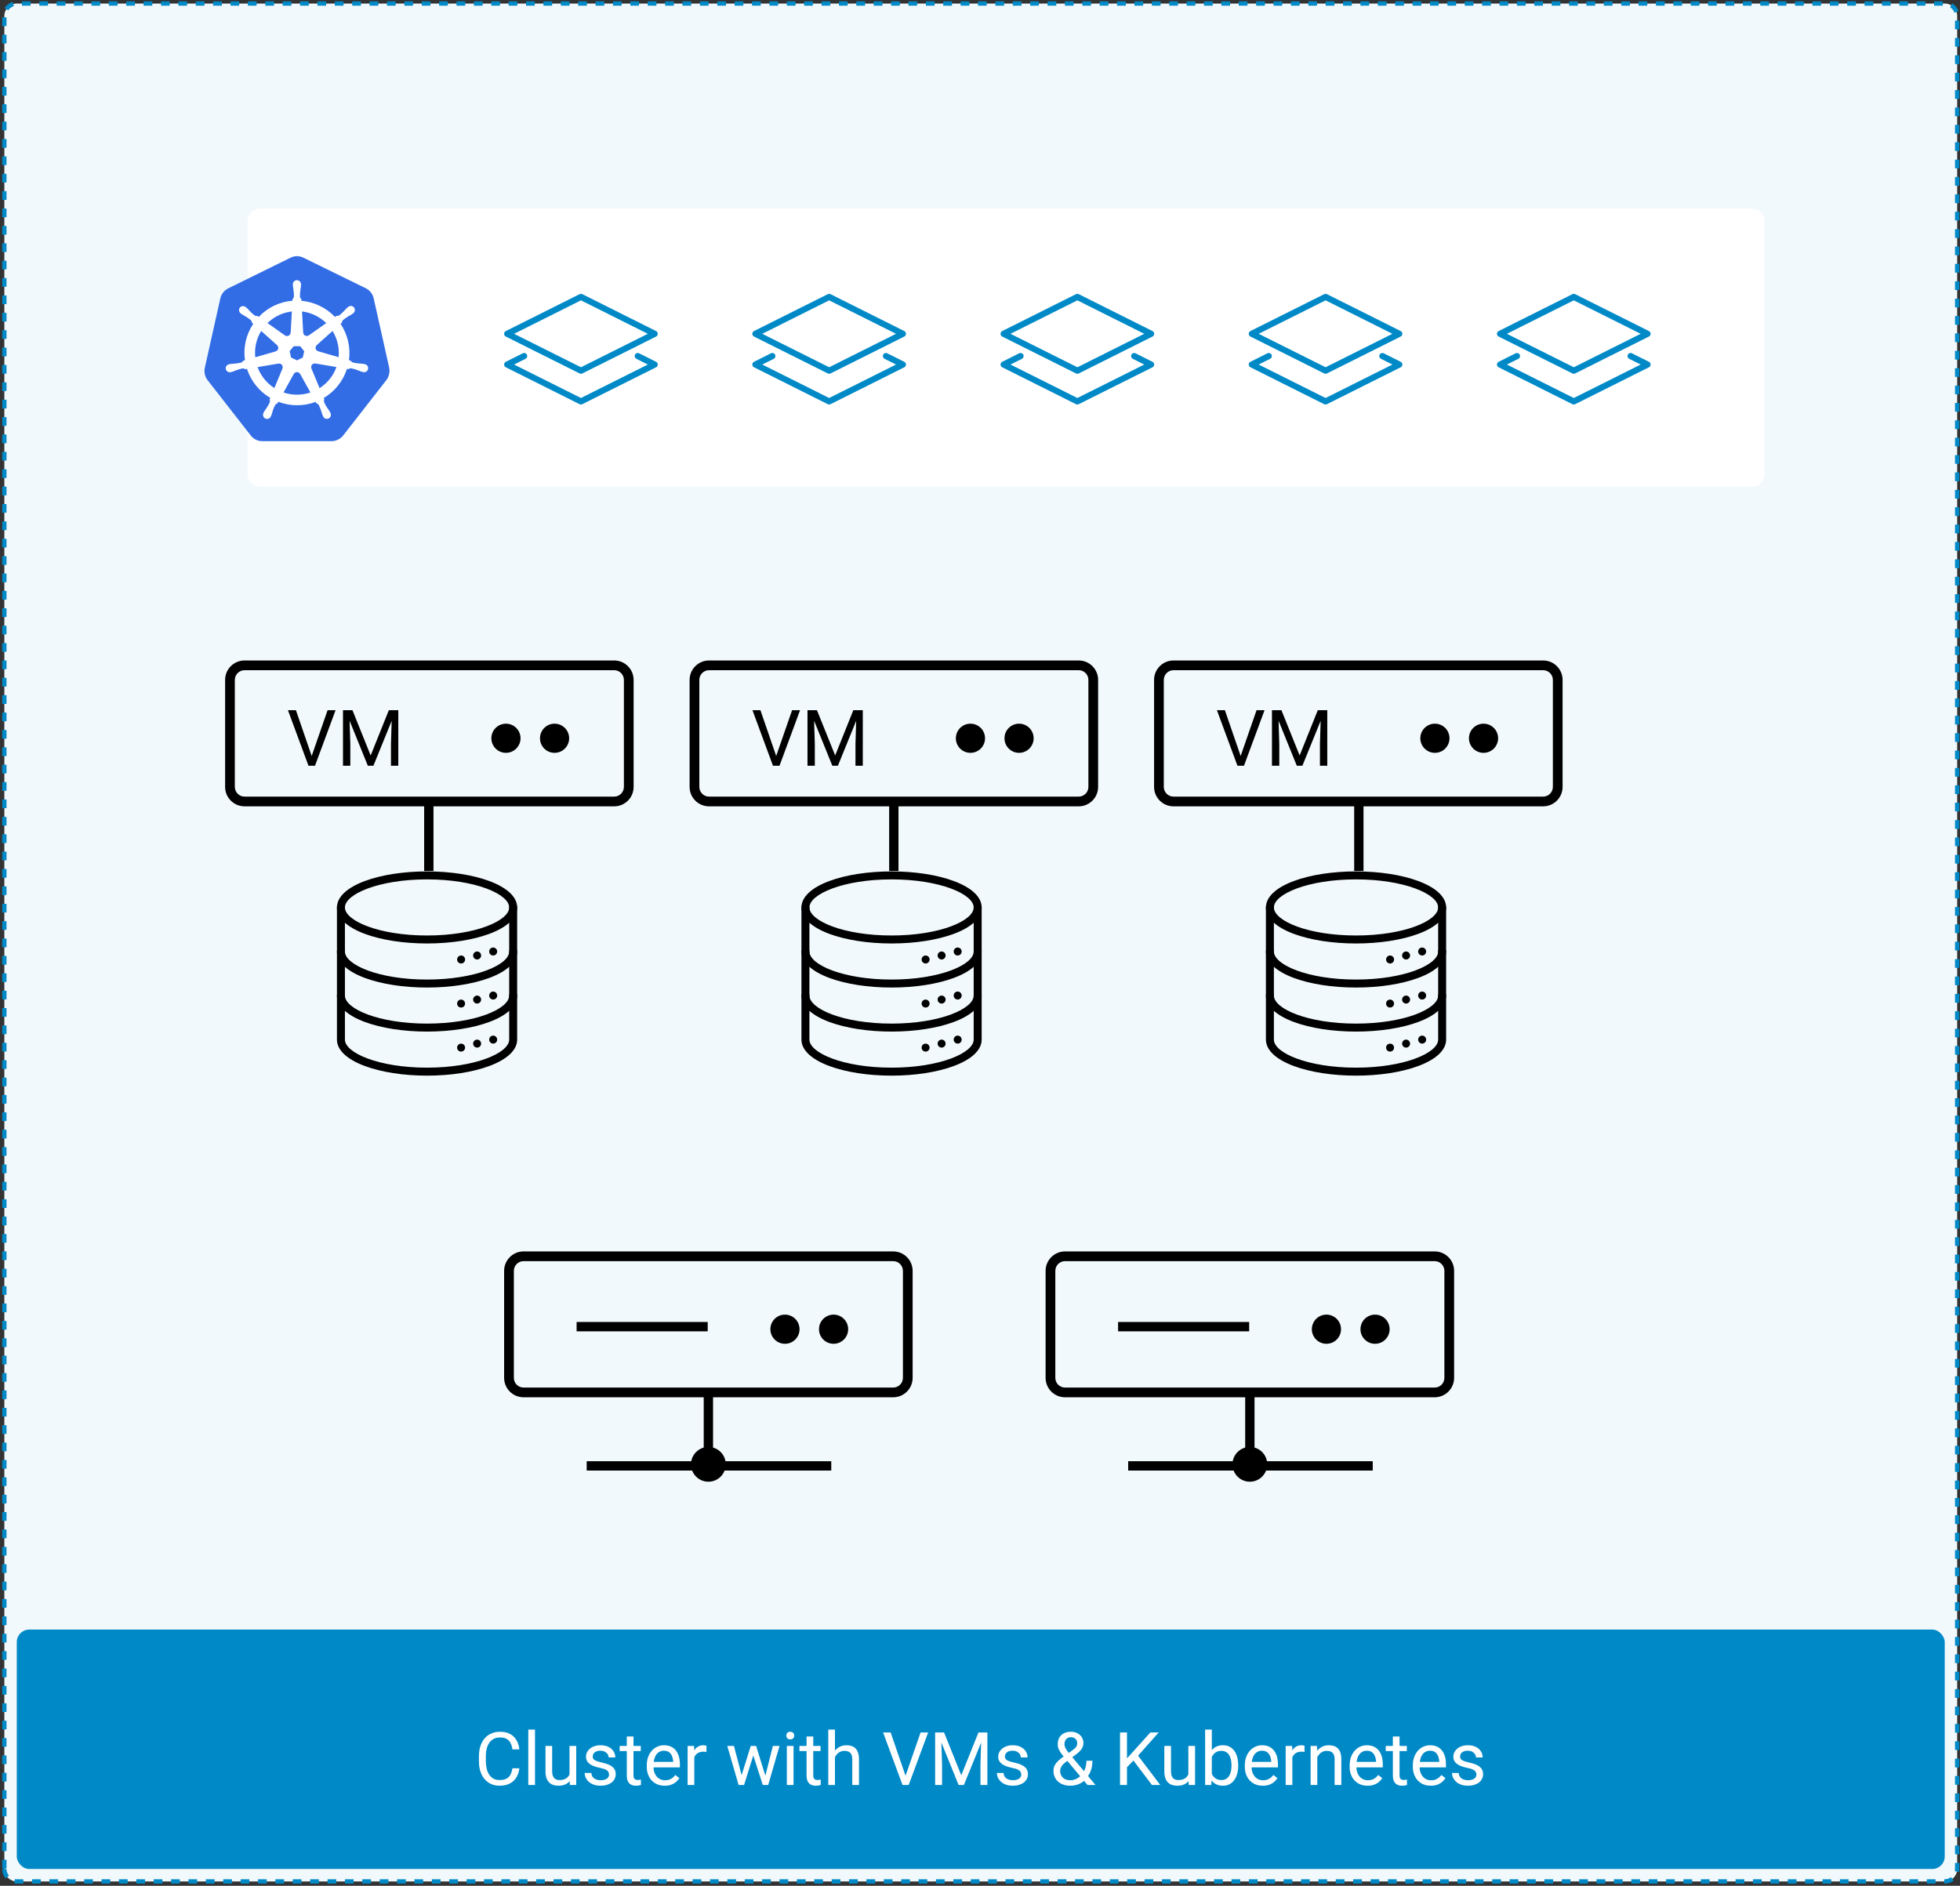 <?xml version="1.0" encoding="UTF-8"?>
<svg xmlns="http://www.w3.org/2000/svg" width="451" height="434" viewBox="0 0 451 434" fill="none">
  <rect x="0" y="0" width="451" height="434" fill="#333333" stroke="none"/>
  <path fill-rule="evenodd" clip-rule="evenodd" d="M1 430.128C1 431.709 2.281 432.991 3.862 432.991H447.489C449.069 432.991 450.351 431.709 450.351 430.128V3.675C450.351 2.094 449.069 0.812 447.489 0.812H3.862C2.281 0.812 1 2.094 1 3.675V430.128Z" fill="#F2F9FC" stroke="#0089C7" stroke-dasharray="2 2"></path>
  <rect x="3.859" y="375.031" width="443.626" height="55.096" rx="2.862" fill="#0089C7"></rect>
  <path d="M117.908 406.954H119.502C119.419 407.717 119.2 408.401 118.846 409.004C118.492 409.607 117.991 410.086 117.344 410.44C116.696 410.789 115.888 410.963 114.92 410.963C114.212 410.963 113.567 410.83 112.986 410.564C112.41 410.299 111.915 409.923 111.5 409.436C111.085 408.943 110.764 408.354 110.537 407.667C110.316 406.976 110.205 406.207 110.205 405.36V404.156C110.205 403.31 110.316 402.543 110.537 401.857C110.764 401.165 111.088 400.573 111.508 400.081C111.934 399.588 112.446 399.209 113.044 398.943C113.642 398.678 114.314 398.545 115.061 398.545C115.974 398.545 116.746 398.716 117.377 399.06C118.008 399.403 118.498 399.879 118.846 400.487C119.2 401.09 119.419 401.791 119.502 402.587H117.908C117.831 402.023 117.687 401.539 117.477 401.135C117.266 400.725 116.968 400.41 116.58 400.188C116.193 399.967 115.686 399.856 115.061 399.856C114.524 399.856 114.051 399.959 113.642 400.164C113.238 400.368 112.897 400.659 112.621 401.035C112.35 401.411 112.145 401.862 112.006 402.388C111.868 402.914 111.799 403.498 111.799 404.14V405.36C111.799 405.952 111.86 406.508 111.981 407.028C112.109 407.549 112.3 408.005 112.554 408.398C112.809 408.791 113.133 409.101 113.525 409.328C113.918 409.549 114.383 409.66 114.92 409.66C115.601 409.66 116.143 409.552 116.547 409.336C116.951 409.12 117.255 408.81 117.46 408.406C117.67 408.002 117.82 407.518 117.908 406.954ZM123.104 398.047V410.797H121.56V398.047H123.104ZM131.047 408.722V401.815H132.591V410.797H131.122L131.047 408.722ZM131.337 406.829L131.977 406.812C131.977 407.41 131.913 407.964 131.786 408.473C131.664 408.976 131.465 409.413 131.188 409.784C130.911 410.155 130.549 410.445 130.101 410.656C129.652 410.861 129.107 410.963 128.465 410.963C128.028 410.963 127.627 410.899 127.262 410.772C126.902 410.645 126.592 410.448 126.332 410.183C126.072 409.917 125.87 409.571 125.726 409.145C125.588 408.719 125.518 408.207 125.518 407.609V401.815H127.054V407.626C127.054 408.03 127.098 408.365 127.187 408.63C127.281 408.89 127.406 409.098 127.56 409.253C127.721 409.402 127.898 409.507 128.092 409.568C128.291 409.629 128.496 409.66 128.706 409.66C129.359 409.66 129.876 409.535 130.258 409.286C130.64 409.032 130.914 408.691 131.08 408.265C131.252 407.833 131.337 407.355 131.337 406.829ZM140.144 408.415C140.144 408.193 140.094 407.988 139.994 407.8C139.9 407.607 139.704 407.432 139.405 407.277C139.112 407.117 138.669 406.979 138.077 406.862C137.579 406.757 137.128 406.633 136.724 406.489C136.325 406.345 135.985 406.171 135.703 405.966C135.426 405.761 135.213 405.52 135.064 405.244C134.914 404.967 134.839 404.643 134.839 404.272C134.839 403.918 134.917 403.583 135.072 403.268C135.232 402.953 135.457 402.673 135.744 402.43C136.038 402.186 136.389 401.995 136.798 401.857C137.208 401.719 137.665 401.649 138.168 401.649C138.887 401.649 139.502 401.777 140.011 402.031C140.52 402.286 140.91 402.626 141.181 403.052C141.452 403.473 141.588 403.94 141.588 404.455H140.052C140.052 404.206 139.978 403.965 139.828 403.733C139.684 403.495 139.471 403.299 139.189 403.144C138.912 402.989 138.572 402.911 138.168 402.911C137.742 402.911 137.396 402.978 137.13 403.11C136.87 403.238 136.679 403.401 136.558 403.6C136.442 403.799 136.383 404.01 136.383 404.231C136.383 404.397 136.411 404.546 136.466 404.679C136.527 404.806 136.632 404.925 136.782 405.036C136.931 405.141 137.142 405.241 137.413 405.335C137.684 405.429 138.03 405.523 138.45 405.617C139.186 405.783 139.792 405.982 140.268 406.215C140.744 406.447 141.098 406.732 141.331 407.07C141.563 407.407 141.679 407.817 141.679 408.298C141.679 408.691 141.596 409.051 141.43 409.377C141.27 409.704 141.035 409.986 140.725 410.224C140.42 410.457 140.055 410.639 139.629 410.772C139.208 410.899 138.735 410.963 138.21 410.963C137.418 410.963 136.749 410.822 136.201 410.54C135.653 410.257 135.238 409.892 134.956 409.444C134.673 408.996 134.532 408.522 134.532 408.024H136.076C136.098 408.445 136.22 408.78 136.442 409.029C136.663 409.272 136.934 409.447 137.255 409.552C137.576 409.651 137.894 409.701 138.21 409.701C138.63 409.701 138.982 409.646 139.264 409.535C139.552 409.424 139.77 409.272 139.92 409.079C140.069 408.885 140.144 408.664 140.144 408.415ZM147.439 401.815V402.994H142.583V401.815H147.439ZM144.227 399.632H145.763V408.572C145.763 408.877 145.81 409.106 145.904 409.261C145.998 409.416 146.119 409.519 146.269 409.568C146.418 409.618 146.579 409.643 146.75 409.643C146.878 409.643 147.01 409.632 147.149 409.61C147.293 409.582 147.401 409.56 147.472 409.543L147.481 410.797C147.359 410.836 147.199 410.872 146.999 410.905C146.806 410.944 146.57 410.963 146.294 410.963C145.917 410.963 145.572 410.888 145.256 410.739C144.941 410.589 144.689 410.34 144.501 409.992C144.318 409.638 144.227 409.162 144.227 408.564V399.632ZM152.95 410.963C152.325 410.963 151.758 410.858 151.249 410.647C150.745 410.432 150.311 410.13 149.945 409.743C149.586 409.355 149.309 408.896 149.115 408.365C148.922 407.833 148.825 407.252 148.825 406.622V406.273C148.825 405.542 148.933 404.892 149.148 404.322C149.364 403.747 149.658 403.26 150.028 402.861C150.399 402.463 150.82 402.161 151.29 401.957C151.76 401.752 152.247 401.649 152.751 401.649C153.393 401.649 153.946 401.76 154.411 401.981C154.882 402.203 155.266 402.513 155.565 402.911C155.864 403.304 156.085 403.769 156.229 404.306C156.373 404.837 156.445 405.418 156.445 406.049V406.738H149.738V405.484H154.909V405.368C154.887 404.97 154.804 404.582 154.66 404.206C154.522 403.83 154.3 403.52 153.996 403.276C153.692 403.033 153.277 402.911 152.751 402.911C152.402 402.911 152.081 402.986 151.788 403.135C151.495 403.279 151.243 403.495 151.033 403.783C150.822 404.07 150.659 404.422 150.543 404.837C150.427 405.252 150.369 405.731 150.369 406.273V406.622C150.369 407.048 150.427 407.449 150.543 407.825C150.665 408.196 150.839 408.522 151.066 408.805C151.298 409.087 151.578 409.308 151.904 409.469C152.236 409.629 152.613 409.709 153.033 409.709C153.576 409.709 154.035 409.599 154.411 409.377C154.787 409.156 155.117 408.86 155.399 408.489L156.329 409.228C156.135 409.521 155.889 409.801 155.59 410.066C155.291 410.332 154.923 410.548 154.486 410.714C154.054 410.88 153.542 410.963 152.95 410.963ZM159.756 403.227V410.797H158.22V401.815H159.715L159.756 403.227ZM162.562 401.766L162.553 403.193C162.426 403.166 162.304 403.149 162.188 403.144C162.078 403.132 161.95 403.127 161.806 403.127C161.452 403.127 161.14 403.182 160.868 403.293C160.597 403.404 160.368 403.559 160.179 403.758C159.991 403.957 159.842 404.195 159.731 404.472C159.626 404.743 159.557 405.042 159.524 405.368L159.092 405.617C159.092 405.075 159.145 404.566 159.25 404.09C159.36 403.614 159.529 403.193 159.756 402.828C159.983 402.457 160.271 402.17 160.619 401.965C160.974 401.755 161.394 401.649 161.881 401.649C161.992 401.649 162.119 401.663 162.263 401.691C162.407 401.713 162.506 401.738 162.562 401.766ZM170.438 409.203L172.745 401.815H173.758L173.559 403.285L171.21 410.797H170.222L170.438 409.203ZM168.885 401.815L170.853 409.286L170.994 410.797H169.956L167.35 401.815H168.885ZM175.966 409.228L177.842 401.815H179.369L176.763 410.797H175.733L175.966 409.228ZM173.982 401.815L176.24 409.079L176.497 410.797H175.518L173.102 403.268L172.903 401.815H173.982ZM182.597 401.815V410.797H181.053V401.815H182.597ZM180.937 399.433C180.937 399.184 181.012 398.974 181.161 398.802C181.316 398.631 181.543 398.545 181.842 398.545C182.135 398.545 182.359 398.631 182.514 398.802C182.675 398.974 182.755 399.184 182.755 399.433C182.755 399.671 182.675 399.876 182.514 400.047C182.359 400.213 182.135 400.296 181.842 400.296C181.543 400.296 181.316 400.213 181.161 400.047C181.012 399.876 180.937 399.671 180.937 399.433ZM188.806 401.815V402.994H183.95V401.815H188.806ZM185.593 399.632H187.129V408.572C187.129 408.877 187.176 409.106 187.27 409.261C187.364 409.416 187.486 409.519 187.635 409.568C187.785 409.618 187.945 409.643 188.117 409.643C188.244 409.643 188.377 409.632 188.515 409.61C188.659 409.582 188.767 409.56 188.839 409.543L188.847 410.797C188.725 410.836 188.565 410.872 188.366 410.905C188.172 410.944 187.937 410.963 187.66 410.963C187.284 410.963 186.938 410.888 186.623 410.739C186.307 410.589 186.055 410.34 185.867 409.992C185.685 409.638 185.593 409.162 185.593 408.564V399.632ZM192.125 398.047V410.797H190.59V398.047H192.125ZM191.76 405.966L191.121 405.941C191.126 405.327 191.218 404.759 191.395 404.239C191.572 403.714 191.821 403.257 192.142 402.87C192.463 402.482 192.845 402.183 193.287 401.973C193.736 401.757 194.231 401.649 194.773 401.649C195.216 401.649 195.614 401.71 195.968 401.832C196.323 401.948 196.624 402.136 196.873 402.396C197.128 402.657 197.321 402.994 197.454 403.409C197.587 403.819 197.653 404.319 197.653 404.912V410.797H196.11V404.895C196.11 404.425 196.04 404.048 195.902 403.766C195.764 403.478 195.562 403.271 195.296 403.144C195.03 403.011 194.704 402.944 194.317 402.944C193.935 402.944 193.586 403.025 193.271 403.185C192.961 403.346 192.692 403.567 192.465 403.849C192.244 404.131 192.07 404.455 191.943 404.82C191.821 405.18 191.76 405.562 191.76 405.966ZM208.269 408.962L211.83 398.711H213.564L209.09 410.797H207.854L208.269 408.962ZM204.94 398.711L208.468 408.962L208.908 410.797H207.671L203.205 398.711H204.94ZM215.68 398.711H217.233L221.192 408.564L225.143 398.711H226.704L221.79 410.797H220.578L215.68 398.711ZM215.174 398.711H216.544L216.768 406.082V410.797H215.174V398.711ZM225.832 398.711H227.202V410.797H225.608V406.082L225.832 398.711ZM234.996 408.415C234.996 408.193 234.946 407.988 234.846 407.8C234.752 407.607 234.556 407.432 234.257 407.277C233.963 407.117 233.521 406.979 232.929 406.862C232.431 406.757 231.98 406.633 231.576 406.489C231.177 406.345 230.837 406.171 230.555 405.966C230.278 405.761 230.065 405.52 229.915 405.244C229.766 404.967 229.691 404.643 229.691 404.272C229.691 403.918 229.769 403.583 229.924 403.268C230.084 402.953 230.308 402.673 230.596 402.43C230.889 402.186 231.241 401.995 231.65 401.857C232.06 401.719 232.516 401.649 233.02 401.649C233.739 401.649 234.354 401.777 234.863 402.031C235.372 402.286 235.762 402.626 236.033 403.052C236.304 403.473 236.44 403.94 236.44 404.455H234.904C234.904 404.206 234.83 403.965 234.68 403.733C234.536 403.495 234.323 403.299 234.041 403.144C233.764 402.989 233.424 402.911 233.02 402.911C232.594 402.911 232.248 402.978 231.982 403.11C231.722 403.238 231.531 403.401 231.41 403.6C231.293 403.799 231.235 404.01 231.235 404.231C231.235 404.397 231.263 404.546 231.318 404.679C231.379 404.806 231.484 404.925 231.634 405.036C231.783 405.141 231.993 405.241 232.265 405.335C232.536 405.429 232.882 405.523 233.302 405.617C234.038 405.783 234.644 405.982 235.12 406.215C235.596 406.447 235.95 406.732 236.183 407.07C236.415 407.407 236.531 407.817 236.531 408.298C236.531 408.691 236.448 409.051 236.282 409.377C236.122 409.704 235.886 409.986 235.577 410.224C235.272 410.457 234.907 410.639 234.481 410.772C234.06 410.899 233.587 410.963 233.061 410.963C232.27 410.963 231.601 410.822 231.053 410.54C230.505 410.257 230.09 409.892 229.808 409.444C229.525 408.996 229.384 408.522 229.384 408.024H230.928C230.95 408.445 231.072 408.78 231.293 409.029C231.515 409.272 231.786 409.447 232.107 409.552C232.428 409.651 232.746 409.701 233.061 409.701C233.482 409.701 233.833 409.646 234.116 409.535C234.403 409.424 234.622 409.272 234.771 409.079C234.921 408.885 234.996 408.664 234.996 408.415ZM244.963 404.09L246.773 402.803C247.121 402.565 247.39 402.327 247.578 402.089C247.772 401.846 247.868 401.514 247.868 401.093C247.868 400.767 247.741 400.471 247.487 400.205C247.232 399.934 246.872 399.798 246.408 399.798C246.087 399.798 245.815 399.873 245.594 400.022C245.373 400.172 245.207 400.371 245.096 400.62C244.985 400.864 244.93 401.132 244.93 401.425C244.93 401.674 244.991 401.932 245.113 402.197C245.234 402.463 245.403 402.74 245.619 403.027C245.835 403.315 246.081 403.619 246.358 403.94L252.077 410.797H250.234L245.544 405.186C245.129 404.699 244.758 404.253 244.432 403.849C244.105 403.44 243.848 403.044 243.66 402.662C243.477 402.28 243.386 401.885 243.386 401.475C243.386 400.844 243.511 400.313 243.76 399.881C244.014 399.444 244.368 399.112 244.822 398.885C245.276 398.658 245.807 398.545 246.416 398.545C247.008 398.545 247.517 398.664 247.943 398.902C248.375 399.134 248.707 399.444 248.939 399.832C249.172 400.213 249.288 400.634 249.288 401.093C249.288 401.481 249.219 401.829 249.08 402.139C248.942 402.444 248.748 402.723 248.499 402.978C248.256 403.232 247.971 403.481 247.644 403.725L245.245 405.509C244.847 405.803 244.556 406.082 244.374 406.348C244.191 406.613 244.072 406.848 244.017 407.053C243.967 407.258 243.942 407.421 243.942 407.543C243.942 407.936 244.028 408.296 244.2 408.622C244.371 408.949 244.631 409.211 244.98 409.411C245.334 409.604 245.777 409.701 246.308 409.701C246.773 409.701 247.224 409.596 247.661 409.386C248.104 409.17 248.499 408.866 248.848 408.473C249.197 408.074 249.473 407.601 249.678 407.053C249.888 406.5 249.993 405.888 249.993 405.219H251.371C251.371 405.767 251.319 406.284 251.214 406.771C251.109 407.258 250.945 407.712 250.724 408.132C250.508 408.547 250.231 408.926 249.894 409.27C249.844 409.319 249.805 409.377 249.778 409.444C249.75 409.51 249.711 409.568 249.661 409.618C249.246 410.066 248.735 410.404 248.126 410.631C247.523 410.852 246.917 410.963 246.308 410.963C245.506 410.963 244.811 410.816 244.224 410.523C243.643 410.23 243.195 409.826 242.88 409.311C242.564 408.796 242.407 408.207 242.407 407.543C242.407 407.034 242.514 406.586 242.73 406.198C242.952 405.811 243.253 405.448 243.635 405.111C244.022 404.773 244.465 404.433 244.963 404.09ZM259.322 398.711V410.797H257.72V398.711H259.322ZM266.618 398.711L261.596 404.347L258.774 407.277L258.508 405.567L260.633 403.227L264.693 398.711H266.618ZM265.074 410.797L260.6 404.903L261.555 403.633L266.984 410.797H265.074ZM273.441 408.722V401.815H274.985V410.797H273.516L273.441 408.722ZM273.731 406.829L274.37 406.812C274.37 407.41 274.307 407.964 274.18 408.473C274.058 408.976 273.859 409.413 273.582 409.784C273.305 410.155 272.943 410.445 272.495 410.656C272.046 410.861 271.501 410.963 270.859 410.963C270.422 410.963 270.021 410.899 269.656 410.772C269.296 410.645 268.986 410.448 268.726 410.183C268.466 409.917 268.264 409.571 268.12 409.145C267.982 408.719 267.912 408.207 267.912 407.609V401.815H269.448V407.626C269.448 408.03 269.492 408.365 269.581 408.63C269.675 408.89 269.8 409.098 269.954 409.253C270.115 409.402 270.292 409.507 270.486 409.568C270.685 409.629 270.89 409.66 271.1 409.66C271.753 409.66 272.27 409.535 272.652 409.286C273.034 409.032 273.308 408.691 273.474 408.265C273.646 407.833 273.731 407.355 273.731 406.829ZM277.3 398.047H278.844V409.054L278.711 410.797H277.3V398.047ZM284.912 406.231V406.406C284.912 407.059 284.834 407.665 284.679 408.224C284.524 408.777 284.297 409.258 283.999 409.668C283.7 410.077 283.335 410.396 282.903 410.623C282.471 410.849 281.976 410.963 281.417 410.963C280.847 410.963 280.346 410.866 279.915 410.672C279.489 410.473 279.129 410.188 278.836 409.817C278.542 409.447 278.307 408.998 278.13 408.473C277.958 407.947 277.839 407.355 277.773 406.696V405.933C277.839 405.269 277.958 404.674 278.13 404.148C278.307 403.622 278.542 403.174 278.836 402.803C279.129 402.427 279.489 402.142 279.915 401.948C280.341 401.749 280.836 401.649 281.4 401.649C281.965 401.649 282.466 401.76 282.903 401.981C283.34 402.197 283.705 402.507 283.999 402.911C284.297 403.315 284.524 403.799 284.679 404.364C284.834 404.923 284.912 405.545 284.912 406.231ZM283.368 406.406V406.231C283.368 405.783 283.326 405.363 283.243 404.97C283.16 404.571 283.027 404.223 282.845 403.924C282.662 403.619 282.421 403.382 282.123 403.21C281.824 403.033 281.456 402.944 281.019 402.944C280.631 402.944 280.294 403.011 280.006 403.144C279.724 403.276 279.483 403.456 279.284 403.683C279.085 403.904 278.921 404.159 278.794 404.447C278.672 404.729 278.581 405.022 278.52 405.327V407.327C278.609 407.715 278.753 408.088 278.952 408.448C279.156 408.802 279.428 409.092 279.765 409.319C280.108 409.546 280.532 409.66 281.035 409.66C281.45 409.66 281.804 409.577 282.098 409.411C282.397 409.239 282.637 409.004 282.82 408.705C283.008 408.406 283.146 408.06 283.235 407.667C283.323 407.275 283.368 406.854 283.368 406.406ZM290.564 410.963C289.938 410.963 289.371 410.858 288.862 410.647C288.359 410.432 287.924 410.13 287.559 409.743C287.199 409.355 286.922 408.896 286.729 408.365C286.535 407.833 286.438 407.252 286.438 406.622V406.273C286.438 405.542 286.546 404.892 286.762 404.322C286.978 403.747 287.271 403.26 287.642 402.861C288.013 402.463 288.433 402.161 288.904 401.957C289.374 401.752 289.861 401.649 290.365 401.649C291.006 401.649 291.56 401.76 292.025 401.981C292.495 402.203 292.88 402.513 293.178 402.911C293.477 403.304 293.699 403.769 293.843 404.306C293.986 404.837 294.058 405.418 294.058 406.049V406.738H287.351V405.484H292.523V405.368C292.501 404.97 292.418 404.582 292.274 404.206C292.135 403.83 291.914 403.52 291.61 403.276C291.305 403.033 290.89 402.911 290.365 402.911C290.016 402.911 289.695 402.986 289.402 403.135C289.108 403.279 288.857 403.495 288.646 403.783C288.436 404.07 288.273 404.422 288.157 404.837C288.04 405.252 287.982 405.731 287.982 406.273V406.622C287.982 407.048 288.04 407.449 288.157 407.825C288.278 408.196 288.453 408.522 288.679 408.805C288.912 409.087 289.191 409.308 289.518 409.469C289.85 409.629 290.226 409.709 290.647 409.709C291.189 409.709 291.648 409.599 292.025 409.377C292.401 409.156 292.73 408.86 293.012 408.489L293.942 409.228C293.748 409.521 293.502 409.801 293.203 410.066C292.905 410.332 292.537 410.548 292.099 410.714C291.668 410.88 291.156 410.963 290.564 410.963ZM297.37 403.227V410.797H295.834V401.815H297.328L297.37 403.227ZM300.175 401.766L300.167 403.193C300.04 403.166 299.918 403.149 299.802 403.144C299.691 403.132 299.564 403.127 299.42 403.127C299.066 403.127 298.753 403.182 298.482 403.293C298.211 403.404 297.981 403.559 297.793 403.758C297.605 403.957 297.455 404.195 297.345 404.472C297.24 404.743 297.17 405.042 297.137 405.368L296.706 405.617C296.706 405.075 296.758 404.566 296.863 404.09C296.974 403.614 297.143 403.193 297.37 402.828C297.596 402.457 297.884 402.17 298.233 401.965C298.587 401.755 299.008 401.649 299.495 401.649C299.605 401.649 299.733 401.663 299.876 401.691C300.02 401.713 300.12 401.738 300.175 401.766ZM303.113 403.733V410.797H301.577V401.815H303.03L303.113 403.733ZM302.748 405.966L302.109 405.941C302.114 405.327 302.205 404.759 302.382 404.239C302.56 403.714 302.809 403.257 303.13 402.87C303.451 402.482 303.832 402.183 304.275 401.973C304.723 401.757 305.219 401.649 305.761 401.649C306.204 401.649 306.602 401.71 306.956 401.832C307.31 401.948 307.612 402.136 307.861 402.396C308.116 402.657 308.309 402.994 308.442 403.409C308.575 403.819 308.641 404.319 308.641 404.912V410.797H307.097V404.895C307.097 404.425 307.028 404.048 306.89 403.766C306.751 403.478 306.549 403.271 306.284 403.144C306.018 403.011 305.692 402.944 305.304 402.944C304.923 402.944 304.574 403.025 304.258 403.185C303.949 403.346 303.68 403.567 303.453 403.849C303.232 404.131 303.058 404.455 302.93 404.82C302.809 405.18 302.748 405.562 302.748 405.966ZM314.683 410.963C314.058 410.963 313.491 410.858 312.982 410.647C312.478 410.432 312.044 410.13 311.679 409.743C311.319 409.355 311.042 408.896 310.848 408.365C310.655 407.833 310.558 407.252 310.558 406.622V406.273C310.558 405.542 310.666 404.892 310.882 404.322C311.098 403.747 311.391 403.26 311.762 402.861C312.132 402.463 312.553 402.161 313.023 401.957C313.494 401.752 313.981 401.649 314.484 401.649C315.126 401.649 315.68 401.76 316.144 401.981C316.615 402.203 316.999 402.513 317.298 402.911C317.597 403.304 317.818 403.769 317.962 404.306C318.106 404.837 318.178 405.418 318.178 406.049V406.738H311.471V405.484H316.642V405.368C316.62 404.97 316.537 404.582 316.393 404.206C316.255 403.83 316.034 403.52 315.729 403.276C315.425 403.033 315.01 402.911 314.484 402.911C314.136 402.911 313.815 402.986 313.521 403.135C313.228 403.279 312.976 403.495 312.766 403.783C312.556 404.07 312.392 404.422 312.276 404.837C312.16 405.252 312.102 405.731 312.102 406.273V406.622C312.102 407.048 312.16 407.449 312.276 407.825C312.398 408.196 312.572 408.522 312.799 408.805C313.032 409.087 313.311 409.308 313.638 409.469C313.97 409.629 314.346 409.709 314.766 409.709C315.309 409.709 315.768 409.599 316.144 409.377C316.521 409.156 316.85 408.86 317.132 408.489L318.062 409.228C317.868 409.521 317.622 409.801 317.323 410.066C317.024 410.332 316.656 410.548 316.219 410.714C315.787 410.88 315.276 410.963 314.683 410.963ZM323.714 401.815V402.994H318.858V401.815H323.714ZM320.501 399.632H322.037V408.572C322.037 408.877 322.084 409.106 322.178 409.261C322.272 409.416 322.394 409.519 322.543 409.568C322.693 409.618 322.853 409.643 323.025 409.643C323.152 409.643 323.285 409.632 323.423 409.61C323.567 409.582 323.675 409.56 323.747 409.543L323.755 410.797C323.634 410.836 323.473 410.872 323.274 410.905C323.08 410.944 322.845 410.963 322.568 410.963C322.192 410.963 321.846 410.888 321.531 410.739C321.215 410.589 320.964 410.34 320.775 409.992C320.593 409.638 320.501 409.162 320.501 408.564V399.632ZM329.225 410.963C328.599 410.963 328.032 410.858 327.523 410.647C327.02 410.432 326.585 410.13 326.22 409.743C325.86 409.355 325.584 408.896 325.39 408.365C325.196 407.833 325.099 407.252 325.099 406.622V406.273C325.099 405.542 325.207 404.892 325.423 404.322C325.639 403.747 325.932 403.26 326.303 402.861C326.674 402.463 327.094 402.161 327.565 401.957C328.035 401.752 328.522 401.649 329.026 401.649C329.668 401.649 330.221 401.76 330.686 401.981C331.156 402.203 331.541 402.513 331.84 402.911C332.138 403.304 332.36 403.769 332.504 404.306C332.648 404.837 332.719 405.418 332.719 406.049V406.738H326.012V405.484H331.184V405.368C331.162 404.97 331.079 404.582 330.935 404.206C330.796 403.83 330.575 403.52 330.271 403.276C329.966 403.033 329.551 402.911 329.026 402.911C328.677 402.911 328.356 402.986 328.063 403.135C327.769 403.279 327.518 403.495 327.307 403.783C327.097 404.07 326.934 404.422 326.818 404.837C326.701 405.252 326.643 405.731 326.643 406.273V406.622C326.643 407.048 326.701 407.449 326.818 407.825C326.939 408.196 327.114 408.522 327.341 408.805C327.573 409.087 327.852 409.308 328.179 409.469C328.511 409.629 328.887 409.709 329.308 409.709C329.85 409.709 330.309 409.599 330.686 409.377C331.062 409.156 331.391 408.86 331.674 408.489L332.603 409.228C332.41 409.521 332.163 409.801 331.864 410.066C331.566 410.332 331.198 410.548 330.76 410.714C330.329 410.88 329.817 410.963 329.225 410.963ZM339.725 408.415C339.725 408.193 339.675 407.988 339.575 407.8C339.481 407.607 339.285 407.432 338.986 407.277C338.692 407.117 338.25 406.979 337.658 406.862C337.16 406.757 336.709 406.633 336.305 406.489C335.906 406.345 335.566 406.171 335.284 405.966C335.007 405.761 334.794 405.52 334.644 405.244C334.495 404.967 334.42 404.643 334.42 404.272C334.42 403.918 334.498 403.583 334.653 403.268C334.813 402.953 335.037 402.673 335.325 402.43C335.618 402.186 335.97 401.995 336.379 401.857C336.789 401.719 337.245 401.649 337.749 401.649C338.468 401.649 339.083 401.777 339.592 402.031C340.101 402.286 340.491 402.626 340.762 403.052C341.033 403.473 341.169 403.94 341.169 404.455H339.633C339.633 404.206 339.559 403.965 339.409 403.733C339.265 403.495 339.052 403.299 338.77 403.144C338.493 402.989 338.153 402.911 337.749 402.911C337.323 402.911 336.977 402.978 336.711 403.11C336.451 403.238 336.26 403.401 336.139 403.6C336.022 403.799 335.964 404.01 335.964 404.231C335.964 404.397 335.992 404.546 336.047 404.679C336.108 404.806 336.213 404.925 336.363 405.036C336.512 405.141 336.722 405.241 336.994 405.335C337.265 405.429 337.611 405.523 338.031 405.617C338.767 405.783 339.373 405.982 339.849 406.215C340.325 406.447 340.679 406.732 340.912 407.07C341.144 407.407 341.26 407.817 341.26 408.298C341.26 408.691 341.177 409.051 341.011 409.377C340.851 409.704 340.615 409.986 340.306 410.224C340.001 410.457 339.636 410.639 339.21 410.772C338.789 410.899 338.316 410.963 337.79 410.963C336.999 410.963 336.329 410.822 335.782 410.54C335.234 410.257 334.819 409.892 334.537 409.444C334.254 408.996 334.113 408.522 334.113 408.024H335.657C335.679 408.445 335.801 408.78 336.022 409.029C336.244 409.272 336.515 409.447 336.836 409.552C337.157 409.651 337.475 409.701 337.79 409.701C338.211 409.701 338.562 409.646 338.845 409.535C339.132 409.424 339.351 409.272 339.5 409.079C339.65 408.885 339.725 408.664 339.725 408.415Z" fill="white"></path>
  <path fill-rule="evenodd" clip-rule="evenodd" d="M57 109.138C57 110.719 58.281 112 59.862 112H403.138C404.719 112 406 110.719 406 109.138V50.862C406 49.281 404.719 48 403.138 48H59.862C58.281 48 57 49.281 57 50.862V109.138Z" fill="white"></path>
  <path d="M57.691 100.216C58.342 101.062 59.33 101.527 60.349 101.527H76.317C77.335 101.527 78.324 101.025 78.978 100.207L88.885 87.502C89.536 86.656 89.761 85.577 89.536 84.528L85.993 68.693C85.885 68.186 85.663 67.709 85.343 67.3C85.024 66.891 84.616 66.559 84.15 66.331L69.815 59.306C69.359 59.073 68.853 58.952 68.34 58.953C67.829 58.953 67.322 59.069 66.865 59.303L52.527 66.358C52.062 66.587 51.655 66.919 51.336 67.328C51.017 67.737 50.796 68.213 50.687 68.721L47.145 84.558C46.889 85.607 47.145 86.687 47.795 87.532L57.691 100.213V100.216Z" fill="#326DE6"></path>
  <path fill-rule="evenodd" clip-rule="evenodd" d="M82.743 83.667C83.041 83.673 83.339 83.697 83.634 83.74L83.81 83.779L83.905 83.804C84.033 83.821 84.156 83.865 84.267 83.932C84.377 83.999 84.473 84.089 84.547 84.195C84.621 84.301 84.673 84.421 84.698 84.548C84.724 84.675 84.723 84.805 84.695 84.932C84.667 85.059 84.612 85.179 84.534 85.283C84.456 85.388 84.358 85.475 84.244 85.539C84.13 85.603 84.005 85.642 83.875 85.654C83.745 85.667 83.615 85.652 83.491 85.61H83.479L83.47 85.607L83.461 85.601C83.43 85.595 83.4 85.589 83.369 85.583L83.217 85.552C82.934 85.461 82.655 85.353 82.384 85.23C81.861 85.019 81.318 84.859 80.763 84.753C80.571 84.747 80.385 84.817 80.243 84.947C80.111 84.922 79.978 84.899 79.845 84.877C78.943 87.702 77.034 90.096 74.481 91.604C74.526 91.732 74.578 91.856 74.636 91.978C74.541 92.144 74.516 92.341 74.566 92.525C74.791 93.042 75.067 93.535 75.39 93.997C75.572 94.234 75.737 94.484 75.889 94.739L75.974 94.912L76.01 94.989C76.112 95.157 76.157 95.353 76.141 95.549C76.124 95.744 76.046 95.93 75.917 96.078C75.788 96.227 75.616 96.331 75.425 96.376C75.233 96.42 75.033 96.403 74.852 96.327C74.731 96.277 74.622 96.202 74.532 96.108C74.442 96.014 74.373 95.902 74.329 95.779L74.298 95.718C74.269 95.66 74.24 95.601 74.213 95.542C74.106 95.264 74.016 94.979 73.942 94.691C73.781 94.152 73.567 93.63 73.304 93.133C73.189 92.979 73.019 92.875 72.829 92.845L72.738 92.683L72.632 92.489C69.864 93.534 66.809 93.526 64.047 92.468L63.834 92.848C63.684 92.871 63.544 92.939 63.433 93.042C63.115 93.561 62.873 94.122 62.712 94.709C62.639 94.998 62.55 95.282 62.444 95.56C62.42 95.612 62.395 95.662 62.368 95.712L62.329 95.794C62.285 95.917 62.216 96.033 62.126 96.127C62.036 96.222 61.927 96.296 61.806 96.346C61.685 96.395 61.555 96.419 61.425 96.415C61.294 96.411 61.166 96.38 61.049 96.323C60.872 96.239 60.727 96.102 60.632 95.93C60.538 95.759 60.499 95.563 60.523 95.369C60.538 95.24 60.581 95.115 60.647 95.004L60.69 94.912L60.769 94.754C60.921 94.496 61.085 94.25 61.267 94.012C61.596 93.538 61.876 93.033 62.11 92.504C62.134 92.324 62.105 92.141 62.025 91.978L62.195 91.573C59.651 90.078 57.743 87.702 56.831 84.895L56.423 84.965C56.266 84.854 56.081 84.789 55.888 84.777C55.334 84.882 54.791 85.041 54.267 85.251C53.993 85.373 53.717 85.479 53.434 85.571C53.383 85.583 53.333 85.594 53.282 85.604L53.191 85.625H53.181L53.175 85.631H53.16C53.006 85.681 52.842 85.689 52.683 85.656C52.525 85.624 52.377 85.55 52.256 85.443C52.134 85.336 52.042 85.2 51.989 85.046C51.936 84.894 51.924 84.729 51.953 84.57C51.99 84.378 52.087 84.203 52.23 84.069C52.372 83.936 52.553 83.85 52.747 83.825L52.762 83.822H52.768L52.786 83.816C52.859 83.798 52.95 83.773 53.017 83.761C53.312 83.722 53.61 83.697 53.908 83.691C54.474 83.652 55.033 83.561 55.578 83.418C55.739 83.314 55.875 83.176 55.976 83.013L56.365 82.901C55.943 79.972 56.62 76.991 58.266 74.532L57.968 74.267C57.957 74.075 57.891 73.889 57.779 73.732C57.351 73.364 56.888 73.04 56.396 72.762C56.13 72.627 55.872 72.477 55.623 72.312L55.477 72.196L55.432 72.157L55.42 72.148C55.208 71.997 55.064 71.768 55.021 71.511C54.978 71.255 55.038 70.991 55.189 70.779C55.278 70.671 55.392 70.585 55.521 70.528C55.65 70.472 55.79 70.446 55.931 70.454C56.167 70.464 56.394 70.549 56.578 70.697L56.645 70.749C56.694 70.788 56.749 70.828 56.785 70.861C57.004 71.065 57.208 71.284 57.399 71.509C57.779 71.926 58.199 72.306 58.652 72.64C58.822 72.731 59.02 72.75 59.206 72.695L59.54 72.932C61.576 70.773 64.342 69.446 67.301 69.21L67.325 68.818C67.469 68.69 67.574 68.523 67.626 68.337C67.647 67.775 67.612 67.212 67.523 66.656C67.463 66.364 67.421 66.07 67.395 65.774V65.524V65.509C67.382 65.379 67.396 65.248 67.437 65.124C67.478 65 67.544 64.886 67.632 64.789C67.72 64.693 67.827 64.616 67.946 64.563C68.066 64.51 68.195 64.484 68.326 64.484C68.456 64.485 68.585 64.512 68.704 64.565C68.823 64.618 68.93 64.695 69.017 64.791C69.105 64.888 69.171 65.001 69.212 65.125C69.254 65.249 69.268 65.379 69.256 65.509V65.774C69.232 66.07 69.19 66.364 69.132 66.656C69.041 67.211 69.006 67.775 69.025 68.337C69.062 68.526 69.171 68.693 69.329 68.803V68.824L69.35 69.216C72.291 69.484 75.037 70.804 77.075 72.935L77.427 72.686C77.618 72.719 77.814 72.698 77.993 72.625C78.446 72.291 78.866 71.907 79.246 71.491C79.437 71.263 79.641 71.047 79.86 70.843L80.015 70.722L80.067 70.679C80.16 70.587 80.271 70.515 80.394 70.469C80.516 70.422 80.647 70.402 80.778 70.41C80.909 70.417 81.037 70.453 81.153 70.513C81.269 70.573 81.372 70.657 81.454 70.759C81.535 70.862 81.595 70.98 81.628 71.107C81.661 71.234 81.667 71.366 81.645 71.495C81.624 71.624 81.575 71.748 81.503 71.857C81.43 71.966 81.336 72.059 81.225 72.129L81.153 72.19C81.107 72.227 81.061 72.266 81.022 72.294C80.773 72.459 80.515 72.609 80.249 72.744C79.758 73.022 79.294 73.348 78.866 73.717C78.741 73.862 78.678 74.049 78.689 74.24L78.537 74.374L78.361 74.535C80.009 76.986 80.703 79.957 80.298 82.882L80.672 82.992C80.766 83.159 80.906 83.299 81.076 83.393C81.621 83.539 82.18 83.63 82.743 83.667ZM66.17 71.844C66.495 71.771 66.826 71.713 67.161 71.673L66.887 76.539L66.863 76.551C66.859 76.662 66.832 76.77 66.784 76.87C66.736 76.97 66.668 77.059 66.585 77.132C66.501 77.205 66.404 77.26 66.299 77.294C66.193 77.328 66.082 77.34 65.972 77.329C65.824 77.317 65.682 77.264 65.561 77.177L65.555 77.18L61.553 74.352C62.828 73.106 64.427 72.236 66.17 71.844ZM71.09 77.165L75.067 74.355C73.553 72.876 71.595 71.933 69.493 71.673L69.767 76.533H69.773C69.778 76.644 69.805 76.752 69.853 76.853C69.901 76.953 69.969 77.042 70.052 77.115C70.136 77.188 70.234 77.243 70.34 77.276C70.445 77.31 70.557 77.322 70.667 77.311C70.815 77.299 70.957 77.246 71.078 77.159L71.09 77.165ZM77.926 82.201L73.219 80.845L73.213 80.827C73.106 80.797 73.006 80.746 72.92 80.677C72.833 80.608 72.761 80.522 72.709 80.425C72.656 80.328 72.624 80.221 72.614 80.11C72.604 80 72.616 79.889 72.65 79.784C72.696 79.642 72.781 79.516 72.893 79.419L72.887 79.416L76.521 76.171C77.634 77.977 78.124 80.094 77.92 82.201H77.926ZM71.659 84.798L73.538 89.329C75.335 88.186 76.699 86.476 77.415 84.47L72.571 83.652L72.565 83.661C72.393 83.628 72.216 83.652 72.06 83.731C71.871 83.823 71.725 83.984 71.651 84.181C71.578 84.378 71.583 84.596 71.665 84.789L71.659 84.798ZM70.488 90.591C68.745 90.987 66.93 90.895 65.236 90.324L67.599 86.066C67.669 85.936 67.776 85.827 67.903 85.751C68.03 85.675 68.175 85.635 68.323 85.634C68.471 85.634 68.617 85.674 68.744 85.749C68.871 85.825 68.976 85.933 69.046 86.063H69.065L71.433 90.327C71.123 90.43 70.807 90.519 70.488 90.591ZM63.135 89.308L64.993 84.826L64.981 84.807C65.04 84.671 65.061 84.521 65.041 84.374C65.021 84.227 64.962 84.088 64.869 83.972C64.776 83.856 64.653 83.768 64.513 83.717C64.374 83.666 64.223 83.654 64.077 83.682L64.068 83.673L59.267 84.485C59.989 86.475 61.349 88.17 63.135 89.308ZM60.103 76.171L63.755 79.428L63.752 79.449C63.863 79.546 63.946 79.672 63.992 79.813C64.037 79.953 64.044 80.104 64.011 80.248C63.978 80.392 63.906 80.525 63.804 80.631C63.702 80.738 63.572 80.815 63.43 80.854L63.427 80.869L58.743 82.216C58.511 80.106 58.989 77.978 60.103 76.171ZM69.074 79.68H67.578L66.644 80.836L66.978 82.283L68.326 82.931L69.67 82.286L70.004 80.839L69.074 79.68Z" fill="white"></path>
  <g clip-path="url(#clip0_2755_1704)">
    <path d="M150.965 83.263L147.062 81.31C146.711 81.134 146.288 81.276 146.113 81.625C145.937 81.976 146.08 82.399 146.43 82.575L149.067 83.895L133.678 91.594L118.288 83.895L120.926 82.575C121.275 82.399 121.418 81.976 121.243 81.625C121.067 81.276 120.643 81.134 120.294 81.31L116.39 83.263C116.151 83.383 116 83.627 116 83.895C116 84.162 116.151 84.407 116.39 84.528L133.361 93.018C133.461 93.067 133.569 93.093 133.678 93.093C133.786 93.093 133.894 93.067 133.994 93.018L150.965 84.528C151.204 84.407 151.355 84.162 151.355 83.895C151.355 83.627 151.204 83.383 150.965 83.263Z" fill="#0089C7"></path>
    <path d="M116.39 77.454L133.361 85.944C133.461 85.993 133.569 86.019 133.678 86.019C133.786 86.019 133.894 85.993 133.994 85.944L150.965 77.454C151.204 77.333 151.355 77.089 151.355 76.821C151.355 76.554 151.204 76.309 150.965 76.189L133.994 67.698C133.795 67.598 133.56 67.598 133.361 67.698L116.39 76.189C116.151 76.309 116 76.554 116 76.821C116 77.089 116.151 77.333 116.39 77.454ZM133.678 69.122L149.067 76.821L133.678 84.52L118.288 76.821L133.678 69.122Z" fill="#0089C7"></path>
  </g>
  <g clip-path="url(#clip1_2755_1704)">
    <path d="M208.074 83.263L204.171 81.31C203.82 81.134 203.397 81.276 203.222 81.625C203.047 81.976 203.19 82.399 203.539 82.575L206.176 83.895L190.787 91.594L175.398 83.895L178.035 82.575C178.384 82.399 178.527 81.976 178.352 81.625C178.176 81.276 177.752 81.134 177.403 81.31L173.5 83.263C173.261 83.383 173.109 83.627 173.109 83.895C173.109 84.162 173.261 84.407 173.5 84.528L190.47 93.018C190.571 93.067 190.678 93.093 190.787 93.093C190.896 93.093 191.003 93.067 191.104 93.018L208.074 84.528C208.313 84.407 208.465 84.162 208.465 83.895C208.465 83.627 208.313 83.383 208.074 83.263Z" fill="#0089C7"></path>
    <path d="M173.5 77.454L190.47 85.944C190.571 85.993 190.678 86.019 190.787 86.019C190.896 86.019 191.003 85.993 191.104 85.944L208.074 77.454C208.313 77.333 208.465 77.089 208.465 76.821C208.465 76.554 208.313 76.309 208.074 76.189L191.104 67.698C190.904 67.598 190.67 67.598 190.47 67.698L173.5 76.189C173.261 76.309 173.109 76.554 173.109 76.821C173.109 77.089 173.261 77.333 173.5 77.454ZM190.787 69.122L206.176 76.821L190.787 84.52L175.398 76.821L190.787 69.122Z" fill="#0089C7"></path>
  </g>
  <g clip-path="url(#clip2_2755_1704)">
    <path d="M265.191 83.263L261.288 81.31C260.937 81.134 260.515 81.276 260.339 81.625C260.164 81.976 260.307 82.399 260.656 82.575L263.294 83.895L247.904 91.594L232.515 83.895L235.152 82.575C235.502 82.399 235.644 81.976 235.469 81.625C235.294 81.276 234.869 81.134 234.52 81.31L230.617 83.263C230.378 83.383 230.227 83.627 230.227 83.895C230.227 84.162 230.378 84.407 230.617 84.528L247.587 93.018C247.688 93.067 247.795 93.093 247.904 93.093C248.013 93.093 248.121 93.067 248.221 93.018L265.191 84.528C265.43 84.407 265.582 84.162 265.582 83.895C265.582 83.627 265.43 83.383 265.191 83.263Z" fill="#0089C7"></path>
    <path d="M230.617 77.454L247.587 85.944C247.688 85.993 247.795 86.019 247.904 86.019C248.013 86.019 248.121 85.993 248.221 85.944L265.191 77.454C265.43 77.333 265.582 77.089 265.582 76.821C265.582 76.554 265.431 76.309 265.192 76.189L248.221 67.698C248.022 67.598 247.787 67.598 247.587 67.698L230.617 76.189C230.378 76.309 230.227 76.554 230.227 76.821C230.227 77.089 230.378 77.333 230.617 77.454ZM247.904 69.122L263.294 76.821L247.904 84.52L232.515 76.821L247.904 69.122Z" fill="#0089C7"></path>
  </g>
  <g clip-path="url(#clip3_2755_1704)">
    <path d="M322.301 83.263L318.398 81.31C318.047 81.134 317.624 81.276 317.449 81.625C317.273 81.976 317.416 82.399 317.765 82.575L320.403 83.895L305.014 91.594L289.624 83.895L292.262 82.575C292.611 82.399 292.754 81.976 292.578 81.625C292.403 81.276 291.979 81.134 291.63 81.31L287.726 83.263C287.487 83.383 287.336 83.627 287.336 83.895C287.336 84.162 287.487 84.407 287.726 84.528L304.697 93.018C304.797 93.067 304.905 93.093 305.014 93.093C305.122 93.093 305.23 93.067 305.33 93.018L322.301 84.528C322.54 84.407 322.691 84.162 322.691 83.895C322.691 83.627 322.54 83.383 322.301 83.263Z" fill="#0089C7"></path>
    <path d="M287.726 77.454L304.697 85.944C304.797 85.993 304.905 86.019 305.014 86.019C305.122 86.019 305.23 85.993 305.33 85.944L322.301 77.454C322.54 77.333 322.691 77.089 322.691 76.821C322.691 76.554 322.54 76.309 322.301 76.189L305.33 67.698C305.131 67.598 304.896 67.598 304.697 67.698L287.726 76.189C287.487 76.309 287.336 76.554 287.336 76.821C287.336 77.089 287.487 77.333 287.726 77.454ZM305.014 69.122L320.403 76.821L305.014 84.52L289.624 76.821L305.014 69.122Z" fill="#0089C7"></path>
  </g>
  <g clip-path="url(#clip4_2755_1704)">
    <path d="M379.418 83.263L375.515 81.31C375.164 81.134 374.741 81.276 374.566 81.625C374.39 81.976 374.533 82.399 374.883 82.575L377.52 83.895L362.131 91.594L346.741 83.895L349.379 82.575C349.728 82.399 349.871 81.976 349.696 81.625C349.52 81.276 349.096 81.134 348.747 81.31L344.843 83.263C344.604 83.383 344.453 83.627 344.453 83.895C344.453 84.162 344.604 84.407 344.843 84.528L361.814 93.018C361.914 93.067 362.022 93.093 362.131 93.093C362.24 93.093 362.347 93.067 362.448 93.018L379.418 84.528C379.657 84.407 379.808 84.162 379.808 83.895C379.808 83.627 379.657 83.383 379.418 83.263Z" fill="#0089C7"></path>
    <path d="M344.843 77.454L361.814 85.944C361.914 85.993 362.022 86.019 362.131 86.019C362.24 86.019 362.347 85.993 362.448 85.944L379.418 77.454C379.657 77.333 379.808 77.089 379.808 76.821C379.808 76.554 379.657 76.309 379.418 76.189L362.448 67.698C362.248 67.598 362.013 67.598 361.814 67.698L344.843 76.189C344.604 76.309 344.453 76.554 344.453 76.821C344.453 77.089 344.604 77.333 344.843 77.454ZM362.131 69.122L377.52 76.821L362.131 84.52L346.741 76.821L362.131 69.122Z" fill="#0089C7"></path>
  </g>
  <g clip-path="url(#clip5_2755_1704)">
    <path d="M191.809 309.259C193.663 309.259 195.165 307.757 195.165 305.903C195.165 304.049 193.663 302.547 191.809 302.547C189.956 302.547 188.453 304.049 188.453 305.903C188.453 307.757 189.956 309.259 191.809 309.259Z" fill="black"></path>
    <path d="M180.622 309.259C182.475 309.259 183.978 307.757 183.978 305.903C183.978 304.049 182.475 302.547 180.622 302.547C178.768 302.547 177.266 304.049 177.266 305.903C177.266 307.757 178.768 309.259 180.622 309.259Z" fill="black"></path>
    <path d="M205.524 288H120.476C118.004 288 116 290.004 116 292.476V317.095C116 319.567 118.004 321.571 120.476 321.571H205.524C207.996 321.571 210 319.567 210 317.095V292.476C210 290.004 207.996 288 205.524 288ZM207.762 317.095C207.762 318.329 206.758 319.333 205.524 319.333H120.476C119.242 319.333 118.238 318.329 118.238 317.095V292.476C118.238 291.242 119.242 290.238 120.476 290.238H205.524C206.758 290.238 207.762 291.242 207.762 292.476V317.095Z" fill="black"></path>
    <path d="M162.844 305.312L132.677 305.313" stroke="black" stroke-width="2.147"></path>
  </g>
  <path d="M163 341C165.209 341 167 339.209 167 337C167 334.791 165.209 333 163 333C160.791 333 159 334.791 159 337C159 339.209 160.791 341 163 341Z" fill="black"></path>
  <path d="M163 336.5L163 320.224" stroke="black" stroke-width="2.147"></path>
  <path d="M135 337.357L191.276 337.357" stroke="black" stroke-width="2.147"></path>
  <g clip-path="url(#clip6_2755_1704)">
    <path d="M316.403 309.259C318.257 309.259 319.759 307.757 319.759 305.903C319.759 304.049 318.257 302.547 316.403 302.547C314.549 302.547 313.047 304.049 313.047 305.903C313.047 307.757 314.549 309.259 316.403 309.259Z" fill="black"></path>
    <path d="M305.216 309.259C307.069 309.259 308.572 307.757 308.572 305.903C308.572 304.049 307.069 302.547 305.216 302.547C303.362 302.547 301.859 304.049 301.859 305.903C301.859 307.757 303.362 309.259 305.216 309.259Z" fill="black"></path>
    <path d="M330.118 288H245.07C242.598 288 240.594 290.004 240.594 292.476V317.095C240.594 319.567 242.598 321.571 245.07 321.571H330.118C332.59 321.571 334.594 319.567 334.594 317.095V292.476C334.594 290.004 332.59 288 330.118 288ZM332.356 317.095C332.356 318.329 331.352 319.333 330.118 319.333H245.07C243.836 319.333 242.832 318.329 242.832 317.095V292.476C242.832 291.242 243.836 290.238 245.07 290.238H330.118C331.352 290.238 332.356 291.242 332.356 292.476V317.095Z" fill="black"></path>
    <path d="M287.437 305.312L257.271 305.313" stroke="black" stroke-width="2.147"></path>
  </g>
  <path d="M287.594 341C289.803 341 291.594 339.209 291.594 337C291.594 334.791 289.803 333 287.594 333C285.385 333 283.594 334.791 283.594 337C283.594 339.209 285.385 341 287.594 341Z" fill="black"></path>
  <path d="M287.594 336.5L287.594 320.224" stroke="black" stroke-width="2.147"></path>
  <path d="M259.594 337.357L315.87 337.357" stroke="black" stroke-width="2.147"></path>
  <g clip-path="url(#clip7_2755_1704)">
    <path d="M127.606 173.259C129.46 173.259 130.962 171.757 130.962 169.903C130.962 168.049 129.46 166.547 127.606 166.547C125.753 166.547 124.25 168.049 124.25 169.903C124.25 171.757 125.753 173.259 127.606 173.259Z" fill="black"></path>
    <path d="M116.419 173.259C118.272 173.259 119.775 171.757 119.775 169.903C119.775 168.049 118.272 166.547 116.419 166.547C114.565 166.547 113.062 168.049 113.062 169.903C113.062 171.757 114.565 173.259 116.419 173.259Z" fill="black"></path>
    <path d="M141.321 152H56.273C53.801 152 51.797 154.004 51.797 156.476V181.095C51.797 183.567 53.801 185.571 56.273 185.571H141.321C143.793 185.571 145.797 183.567 145.797 181.095V156.476C145.797 154.004 143.793 152 141.321 152ZM143.559 181.095C143.559 182.329 142.555 183.333 141.321 183.333H56.273C55.039 183.333 54.035 182.329 54.035 181.095V156.476C54.035 155.242 55.039 154.238 56.273 154.238H141.321C142.555 154.238 143.559 155.242 143.559 156.476V181.095Z" fill="black"></path>
    <path d="M71.613 174.285L75.382 163.437H77.217L72.483 176.227H71.174L71.613 174.285ZM68.091 163.437L71.824 174.285L72.29 176.227H70.981L66.255 163.437H68.091ZM79.457 163.437H81.1L85.29 173.864L89.472 163.437H91.123L85.923 176.227H84.64L79.457 163.437ZM78.922 163.437H80.371L80.608 171.237V176.227H78.922V163.437ZM90.201 163.437H91.65V176.227H89.963V171.237L90.201 163.437Z" fill="black"></path>
  </g>
  <path d="M98.672 200.451L98.672 184.451" stroke="black" stroke-width="2.147"></path>
  <g clip-path="url(#clip8_2755_1704)">
    <path d="M98.266 217.13C92.866 217.13 87.776 216.342 83.933 214.913C79.805 213.376 77.531 211.219 77.531 208.839C77.531 206.459 79.805 204.3 83.933 202.764C87.776 201.334 92.866 200.547 98.266 200.547C103.667 200.547 108.756 201.334 112.598 202.764C116.729 204.3 119 206.458 119 208.839C119 211.22 116.729 213.376 112.598 214.913C108.756 216.342 103.666 217.13 98.266 217.13ZM98.266 202.383C87.129 202.383 79.367 205.785 79.367 208.839C79.367 211.893 87.129 215.294 98.266 215.294C109.404 215.294 117.165 211.892 117.165 208.839C117.165 205.786 109.403 202.383 98.266 202.383Z" fill="black"></path>
    <path d="M98.266 227.271C92.866 227.271 87.776 226.483 83.933 225.054C79.805 223.517 77.531 221.36 77.531 218.979C77.531 218.735 77.628 218.502 77.8 218.329C77.972 218.157 78.206 218.061 78.449 218.061C78.693 218.061 78.926 218.157 79.098 218.329C79.27 218.502 79.367 218.735 79.367 218.979C79.367 222.029 87.129 225.435 98.266 225.435C109.404 225.435 117.165 222.029 117.165 218.979C117.165 218.735 117.261 218.502 117.433 218.329C117.606 218.157 117.839 218.061 118.083 218.061C118.326 218.061 118.559 218.157 118.732 218.329C118.904 218.502 119 218.735 119 218.979C119 221.36 116.728 223.517 112.599 225.054C108.756 226.483 103.666 227.271 98.266 227.271Z" fill="black"></path>
    <path d="M98.266 237.407C92.866 237.407 87.776 236.62 83.933 235.19C79.805 233.654 77.531 231.496 77.531 229.115C77.531 228.872 77.628 228.638 77.8 228.466C77.972 228.294 78.206 228.197 78.449 228.197C78.693 228.197 78.926 228.294 79.098 228.466C79.27 228.638 79.367 228.872 79.367 229.115C79.367 232.169 87.129 235.571 98.266 235.571C109.404 235.571 117.165 232.169 117.165 229.115C117.165 228.872 117.261 228.638 117.433 228.466C117.606 228.294 117.839 228.197 118.083 228.197C118.326 228.197 118.559 228.294 118.732 228.466C118.904 228.638 119 228.872 119 229.115C119 231.496 116.728 233.654 112.599 235.19C108.756 236.622 103.666 237.407 98.266 237.407Z" fill="black"></path>
    <path d="M98.266 247.546C92.866 247.546 87.776 246.758 83.933 245.328C79.805 243.792 77.531 241.635 77.531 239.254V208.838C77.531 208.594 77.628 208.361 77.8 208.189C77.972 208.017 78.206 207.92 78.449 207.92C78.693 207.92 78.926 208.017 79.098 208.189C79.27 208.361 79.367 208.594 79.367 208.838V239.254C79.367 242.308 87.129 245.71 98.266 245.71C109.404 245.71 117.165 242.308 117.165 239.254V208.838C117.165 208.594 117.261 208.361 117.433 208.189C117.606 208.017 117.839 207.92 118.083 207.92C118.326 207.92 118.559 208.017 118.732 208.189C118.904 208.361 119 208.594 119 208.838V239.254C119 241.635 116.728 243.792 112.599 245.328C108.756 246.758 103.666 247.546 98.266 247.546Z" fill="black"></path>
    <path d="M113.48 219.897C113.42 219.897 113.36 219.891 113.301 219.879C113.243 219.867 113.185 219.849 113.13 219.826C113.074 219.803 113.021 219.775 112.971 219.742C112.87 219.675 112.784 219.589 112.718 219.488C112.685 219.438 112.656 219.385 112.633 219.33C112.61 219.274 112.593 219.217 112.581 219.158C112.556 219.04 112.556 218.917 112.581 218.799C112.604 218.681 112.65 218.568 112.717 218.468C112.784 218.368 112.87 218.282 112.971 218.215C113.021 218.182 113.074 218.154 113.13 218.131C113.185 218.108 113.243 218.09 113.301 218.078C113.42 218.055 113.542 218.055 113.66 218.078C113.838 218.114 114.001 218.201 114.129 218.329C114.172 218.372 114.21 218.419 114.244 218.469C114.311 218.569 114.357 218.681 114.381 218.799C114.404 218.918 114.404 219.039 114.381 219.158C114.369 219.217 114.352 219.274 114.329 219.33C114.305 219.385 114.277 219.438 114.244 219.488C114.211 219.539 114.172 219.585 114.129 219.628C114.087 219.671 114.04 219.709 113.99 219.742C113.94 219.775 113.887 219.803 113.832 219.826C113.777 219.849 113.719 219.867 113.66 219.879C113.601 219.891 113.541 219.897 113.48 219.897Z" fill="black"></path>
    <path d="M109.785 220.817C109.725 220.817 109.665 220.811 109.606 220.799C109.547 220.787 109.49 220.77 109.435 220.747C109.379 220.724 109.326 220.696 109.276 220.662C109.225 220.629 109.179 220.591 109.136 220.548C109.051 220.463 108.983 220.362 108.937 220.25C108.914 220.195 108.897 220.137 108.885 220.078C108.873 220.018 108.867 219.956 108.867 219.895C108.867 219.833 108.873 219.772 108.885 219.711C108.897 219.652 108.914 219.595 108.937 219.539C108.983 219.428 109.051 219.327 109.136 219.242C109.179 219.199 109.225 219.161 109.276 219.127C109.326 219.094 109.379 219.066 109.435 219.043C109.49 219.02 109.547 219.002 109.606 218.991C109.724 218.967 109.846 218.967 109.964 218.991C110.023 219.002 110.08 219.02 110.136 219.043C110.191 219.066 110.245 219.094 110.295 219.127C110.395 219.194 110.481 219.281 110.548 219.382C110.581 219.431 110.609 219.484 110.632 219.539C110.656 219.595 110.673 219.652 110.685 219.711C110.697 219.772 110.703 219.833 110.703 219.895C110.703 219.956 110.697 220.018 110.685 220.078C110.673 220.137 110.656 220.195 110.632 220.25C110.609 220.306 110.581 220.359 110.548 220.409C110.482 220.51 110.395 220.596 110.295 220.662C110.245 220.696 110.191 220.724 110.136 220.747C110.08 220.77 110.023 220.787 109.964 220.799C109.905 220.811 109.845 220.817 109.785 220.817Z" fill="black"></path>
    <path d="M106.101 221.738C106.04 221.738 105.978 221.731 105.918 221.719C105.859 221.707 105.802 221.69 105.746 221.667C105.578 221.598 105.434 221.481 105.334 221.329C105.301 221.279 105.272 221.226 105.249 221.17C105.227 221.115 105.209 221.057 105.197 220.999C105.185 220.94 105.18 220.88 105.18 220.82C105.179 220.758 105.185 220.696 105.197 220.636C105.211 220.577 105.23 220.52 105.254 220.465C105.3 220.354 105.368 220.253 105.452 220.168C105.496 220.125 105.543 220.087 105.593 220.053C105.643 220.02 105.695 219.992 105.751 219.969C105.806 219.946 105.864 219.928 105.922 219.916C106.041 219.892 106.163 219.892 106.281 219.916C106.34 219.928 106.398 219.946 106.453 219.969C106.508 219.992 106.562 220.02 106.612 220.053C106.662 220.087 106.708 220.125 106.751 220.168C106.794 220.21 106.832 220.257 106.865 220.307C106.898 220.357 106.927 220.41 106.95 220.465C106.972 220.521 106.99 220.578 107.002 220.637C107.014 220.697 107.02 220.759 107.02 220.821C107.02 220.881 107.014 220.941 107.002 221C106.99 221.058 106.972 221.116 106.95 221.171C106.927 221.227 106.898 221.28 106.865 221.33C106.832 221.38 106.794 221.427 106.751 221.47C106.709 221.512 106.662 221.55 106.612 221.583C106.562 221.616 106.508 221.645 106.453 221.668C106.398 221.691 106.34 221.708 106.281 221.72C106.222 221.732 106.162 221.738 106.101 221.738Z" fill="black"></path>
    <path d="M113.48 230.035C113.42 230.036 113.36 230.03 113.301 230.018C113.243 230.006 113.185 229.989 113.13 229.966C113.074 229.943 113.021 229.915 112.971 229.881C112.921 229.848 112.874 229.809 112.831 229.766C112.66 229.594 112.563 229.361 112.563 229.117C112.562 229.056 112.569 228.994 112.581 228.934C112.593 228.875 112.61 228.818 112.633 228.762C112.656 228.707 112.685 228.654 112.718 228.603C112.751 228.553 112.789 228.506 112.831 228.464C112.874 228.421 112.921 228.383 112.971 228.35C113.021 228.317 113.074 228.288 113.13 228.266C113.185 228.243 113.243 228.225 113.301 228.213C113.42 228.189 113.542 228.189 113.66 228.213C113.778 228.237 113.89 228.283 113.99 228.35C114.04 228.383 114.087 228.421 114.129 228.464C114.172 228.507 114.21 228.553 114.244 228.603C114.277 228.654 114.305 228.707 114.329 228.762C114.352 228.818 114.369 228.875 114.381 228.934C114.393 228.994 114.399 229.056 114.398 229.117C114.398 229.361 114.301 229.594 114.129 229.766C114.087 229.809 114.04 229.848 113.99 229.881C113.89 229.948 113.778 229.994 113.66 230.018C113.601 230.03 113.541 230.035 113.48 230.035Z" fill="black"></path>
    <path d="M109.785 230.957C109.725 230.957 109.665 230.951 109.606 230.939C109.547 230.927 109.49 230.91 109.434 230.887C109.379 230.864 109.326 230.836 109.276 230.802C109.225 230.769 109.179 230.731 109.136 230.689C109.094 230.646 109.055 230.599 109.021 230.549C108.988 230.499 108.96 230.446 108.937 230.39C108.914 230.335 108.896 230.277 108.885 230.219C108.861 230.1 108.861 229.978 108.885 229.86C108.896 229.801 108.914 229.743 108.937 229.688C108.96 229.633 108.988 229.579 109.021 229.529C109.055 229.479 109.094 229.433 109.136 229.39C109.179 229.347 109.225 229.309 109.276 229.276C109.326 229.242 109.379 229.214 109.434 229.191C109.49 229.168 109.547 229.151 109.606 229.139C109.724 229.115 109.846 229.115 109.964 229.139C110.023 229.151 110.08 229.168 110.136 229.191C110.191 229.214 110.245 229.242 110.295 229.276C110.345 229.309 110.392 229.347 110.434 229.39C110.477 229.432 110.515 229.479 110.548 229.529C110.581 229.579 110.609 229.633 110.632 229.688C110.656 229.743 110.673 229.801 110.685 229.86C110.709 229.978 110.709 230.1 110.685 230.219C110.673 230.277 110.656 230.335 110.632 230.39C110.609 230.446 110.581 230.499 110.548 230.549C110.515 230.599 110.477 230.646 110.434 230.689C110.392 230.731 110.345 230.769 110.295 230.802C110.245 230.836 110.191 230.864 110.136 230.887C110.08 230.91 110.023 230.927 109.964 230.939C109.905 230.951 109.845 230.957 109.785 230.957Z" fill="black"></path>
    <path d="M106.101 231.877C106.04 231.877 105.978 231.871 105.918 231.859C105.859 231.847 105.802 231.83 105.746 231.807C105.635 231.761 105.534 231.693 105.448 231.609C105.363 231.523 105.295 231.422 105.249 231.31C105.227 231.255 105.209 231.198 105.197 231.139C105.185 231.08 105.18 231.02 105.18 230.96C105.18 230.716 105.276 230.483 105.448 230.31C105.491 230.268 105.538 230.23 105.588 230.196C105.638 230.163 105.691 230.135 105.746 230.112C105.802 230.089 105.859 230.071 105.918 230.059C106.096 230.023 106.281 230.041 106.449 230.11C106.617 230.18 106.76 230.298 106.86 230.449C106.893 230.5 106.922 230.553 106.945 230.608C106.968 230.664 106.985 230.721 106.997 230.78C107.022 230.898 107.022 231.02 106.997 231.139C106.985 231.198 106.968 231.255 106.945 231.31C106.922 231.366 106.893 231.419 106.86 231.469C106.794 231.57 106.708 231.656 106.607 231.723C106.557 231.756 106.504 231.784 106.448 231.807C106.393 231.83 106.335 231.848 106.277 231.859C106.219 231.871 106.16 231.877 106.101 231.877Z" fill="black"></path>
    <path d="M113.48 240.172C113.42 240.172 113.36 240.167 113.301 240.155C113.243 240.143 113.185 240.125 113.13 240.102C113.074 240.08 113.021 240.052 112.971 240.019C112.921 239.985 112.874 239.947 112.831 239.904C112.789 239.862 112.751 239.815 112.718 239.765C112.684 239.715 112.656 239.662 112.633 239.607C112.61 239.551 112.593 239.494 112.581 239.435C112.569 239.375 112.562 239.313 112.563 239.251C112.563 239.191 112.569 239.131 112.581 239.072C112.593 239.014 112.61 238.956 112.633 238.901C112.656 238.845 112.684 238.792 112.718 238.742C112.784 238.641 112.87 238.555 112.971 238.489C113.021 238.455 113.074 238.427 113.13 238.404C113.185 238.381 113.243 238.364 113.301 238.352C113.42 238.328 113.542 238.328 113.66 238.352C113.719 238.364 113.777 238.381 113.832 238.404C113.887 238.427 113.94 238.456 113.99 238.489C114.04 238.522 114.087 238.56 114.129 238.602C114.172 238.645 114.211 238.692 114.244 238.742C114.278 238.792 114.306 238.845 114.329 238.901C114.352 238.956 114.369 239.014 114.381 239.072C114.393 239.131 114.399 239.191 114.398 239.251C114.399 239.313 114.393 239.375 114.381 239.435C114.369 239.494 114.351 239.551 114.329 239.607C114.271 239.746 114.18 239.87 114.064 239.966C113.947 240.062 113.809 240.128 113.66 240.158C113.601 240.168 113.541 240.173 113.48 240.172Z" fill="black"></path>
    <path d="M109.785 241.095C109.725 241.095 109.665 241.089 109.606 241.078C109.547 241.066 109.49 241.048 109.434 241.025C109.379 241.002 109.326 240.974 109.276 240.941C109.175 240.873 109.089 240.787 109.021 240.687C108.989 240.636 108.961 240.584 108.938 240.529C108.915 240.473 108.897 240.416 108.886 240.357C108.873 240.297 108.867 240.235 108.867 240.173C108.867 240.113 108.873 240.053 108.886 239.994C108.897 239.935 108.915 239.878 108.938 239.823C108.961 239.767 108.989 239.714 109.021 239.664C109.055 239.614 109.093 239.567 109.136 239.524C109.179 239.482 109.225 239.444 109.276 239.411C109.326 239.377 109.379 239.349 109.434 239.326C109.49 239.303 109.547 239.286 109.606 239.274C109.724 239.25 109.846 239.25 109.964 239.274C110.023 239.286 110.08 239.303 110.136 239.326C110.191 239.349 110.245 239.377 110.295 239.411C110.345 239.444 110.392 239.482 110.434 239.524C110.477 239.567 110.515 239.614 110.548 239.664C110.581 239.714 110.61 239.767 110.632 239.823C110.656 239.878 110.673 239.935 110.685 239.994C110.697 240.053 110.703 240.113 110.703 240.173C110.703 240.235 110.697 240.297 110.685 240.357C110.673 240.416 110.656 240.473 110.632 240.529C110.609 240.584 110.581 240.637 110.548 240.687C110.515 240.737 110.477 240.784 110.434 240.826C110.391 240.869 110.345 240.907 110.295 240.941C110.245 240.974 110.191 241.002 110.136 241.025C110.08 241.048 110.023 241.066 109.964 241.078C109.905 241.089 109.845 241.095 109.785 241.095Z" fill="black"></path>
    <path d="M106.101 242.018C106.04 242.018 105.978 242.012 105.918 242C105.859 241.988 105.802 241.97 105.746 241.947C105.578 241.878 105.435 241.76 105.334 241.609C105.233 241.458 105.18 241.281 105.18 241.099C105.18 241.039 105.185 240.979 105.197 240.92C105.209 240.861 105.227 240.804 105.249 240.748C105.295 240.637 105.363 240.536 105.448 240.45C105.534 240.366 105.635 240.298 105.746 240.252C105.802 240.229 105.859 240.212 105.918 240.2C106.036 240.176 106.158 240.176 106.277 240.2C106.335 240.211 106.393 240.229 106.448 240.252C106.504 240.275 106.557 240.303 106.607 240.336C106.708 240.403 106.794 240.489 106.86 240.59C106.893 240.64 106.922 240.693 106.945 240.748C106.968 240.804 106.985 240.861 106.997 240.92C107.009 240.979 107.015 241.039 107.016 241.099C107.016 241.25 106.978 241.399 106.907 241.532C106.836 241.665 106.733 241.779 106.607 241.863C106.557 241.896 106.504 241.924 106.448 241.947C106.393 241.97 106.335 241.988 106.277 242C106.219 242.011 106.16 242.018 106.101 242.018Z" fill="black"></path>
  </g>
  <g clip-path="url(#clip9_2755_1704)">
    <path d="M234.489 173.259C236.342 173.259 237.845 171.757 237.845 169.903C237.845 168.049 236.342 166.547 234.489 166.547C232.635 166.547 231.133 168.049 231.133 169.903C231.133 171.757 232.635 173.259 234.489 173.259Z" fill="black"></path>
    <path d="M223.301 173.259C225.155 173.259 226.658 171.757 226.658 169.903C226.658 168.049 225.155 166.547 223.301 166.547C221.448 166.547 219.945 168.049 219.945 169.903C219.945 171.757 221.448 173.259 223.301 173.259Z" fill="black"></path>
    <path d="M248.203 152H163.156C160.684 152 158.68 154.004 158.68 156.476V181.095C158.68 183.567 160.684 185.571 163.156 185.571H248.203C250.676 185.571 252.68 183.567 252.68 181.095V156.476C252.68 154.004 250.676 152 248.203 152ZM250.442 181.095C250.442 182.329 249.438 183.333 248.203 183.333H163.156C161.922 183.333 160.918 182.329 160.918 181.095V156.476C160.918 155.242 161.922 154.238 163.156 154.238H248.203C249.438 154.238 250.442 155.242 250.442 156.476V181.095Z" fill="black"></path>
    <path d="M178.496 174.285L182.264 163.437H184.1L179.366 176.227H178.057L178.496 174.285ZM174.973 163.437L178.707 174.285L179.172 176.227H177.863L173.138 163.437H174.973ZM186.34 163.437H187.983L192.173 173.864L196.354 163.437H198.006L192.806 176.227H191.523L186.34 163.437ZM185.805 163.437H187.254L187.491 171.237V176.227H185.805V163.437ZM197.083 163.437H198.533V176.227H196.846V171.237L197.083 163.437Z" fill="black"></path>
  </g>
  <path d="M205.672 200.451L205.672 184.451" stroke="black" stroke-width="2.147"></path>
  <g clip-path="url(#clip10_2755_1704)">
    <path d="M205.149 217.13C199.749 217.13 194.659 216.342 190.816 214.913C186.688 213.376 184.414 211.219 184.414 208.839C184.414 206.459 186.688 204.3 190.816 202.764C194.659 201.334 199.749 200.547 205.149 200.547C210.55 200.547 215.639 201.334 219.48 202.764C223.611 204.3 225.882 206.458 225.882 208.839C225.882 211.22 223.611 213.376 219.48 214.913C215.639 216.342 210.549 217.13 205.149 217.13ZM205.149 202.383C194.011 202.383 186.25 205.785 186.25 208.839C186.25 211.893 194.011 215.294 205.149 215.294C216.287 215.294 224.047 211.892 224.047 208.839C224.047 205.786 216.286 202.383 205.149 202.383Z" fill="black"></path>
    <path d="M205.149 227.271C199.749 227.271 194.659 226.483 190.816 225.054C186.688 223.517 184.414 221.36 184.414 218.979C184.414 218.735 184.511 218.502 184.683 218.329C184.855 218.157 185.089 218.061 185.332 218.061C185.575 218.061 185.809 218.157 185.981 218.329C186.153 218.502 186.25 218.735 186.25 218.979C186.25 222.029 194.011 225.435 205.149 225.435C216.287 225.435 224.047 222.029 224.047 218.979C224.047 218.735 224.144 218.502 224.316 218.329C224.488 218.157 224.722 218.061 224.965 218.061C225.209 218.061 225.442 218.157 225.614 218.329C225.787 218.502 225.883 218.735 225.883 218.979C225.883 221.36 223.61 223.517 219.481 225.054C215.639 226.483 210.549 227.271 205.149 227.271Z" fill="black"></path>
    <path d="M205.149 237.407C199.749 237.407 194.659 236.62 190.816 235.19C186.688 233.654 184.414 231.496 184.414 229.115C184.414 228.872 184.511 228.638 184.683 228.466C184.855 228.294 185.089 228.197 185.332 228.197C185.575 228.197 185.809 228.294 185.981 228.466C186.153 228.638 186.25 228.872 186.25 229.115C186.25 232.169 194.011 235.571 205.149 235.571C216.287 235.571 224.047 232.169 224.047 229.115C224.047 228.872 224.144 228.638 224.316 228.466C224.488 228.294 224.722 228.197 224.965 228.197C225.209 228.197 225.442 228.294 225.614 228.466C225.787 228.638 225.883 228.872 225.883 229.115C225.883 231.496 223.61 233.654 219.481 235.19C215.639 236.622 210.549 237.407 205.149 237.407Z" fill="black"></path>
    <path d="M205.149 247.546C199.749 247.546 194.659 246.758 190.816 245.328C186.688 243.792 184.414 241.635 184.414 239.254V208.838C184.414 208.594 184.511 208.361 184.683 208.189C184.855 208.017 185.089 207.92 185.332 207.92C185.575 207.92 185.809 208.017 185.981 208.189C186.153 208.361 186.25 208.594 186.25 208.838V239.254C186.25 242.308 194.011 245.71 205.149 245.71C216.287 245.71 224.047 242.308 224.047 239.254V208.838C224.047 208.594 224.144 208.361 224.316 208.189C224.488 208.017 224.722 207.92 224.965 207.92C225.209 207.92 225.442 208.017 225.614 208.189C225.787 208.361 225.883 208.594 225.883 208.838V239.254C225.883 241.635 223.61 243.792 219.481 245.328C215.639 246.758 210.549 247.546 205.149 247.546Z" fill="black"></path>
    <path d="M220.363 219.897C220.303 219.897 220.243 219.891 220.184 219.879C220.125 219.867 220.068 219.849 220.013 219.826C219.957 219.803 219.904 219.775 219.854 219.742C219.753 219.675 219.667 219.589 219.6 219.488C219.567 219.438 219.539 219.385 219.516 219.33C219.493 219.274 219.476 219.217 219.464 219.158C219.439 219.04 219.439 218.917 219.464 218.799C219.487 218.681 219.533 218.568 219.6 218.468C219.667 218.368 219.753 218.282 219.854 218.215C219.904 218.182 219.957 218.154 220.013 218.131C220.068 218.108 220.125 218.09 220.184 218.078C220.303 218.055 220.425 218.055 220.543 218.078C220.721 218.114 220.884 218.201 221.012 218.329C221.055 218.372 221.093 218.419 221.127 218.469C221.194 218.569 221.24 218.681 221.264 218.799C221.287 218.918 221.287 219.039 221.264 219.158C221.252 219.217 221.234 219.274 221.211 219.33C221.188 219.385 221.16 219.438 221.127 219.488C221.093 219.539 221.055 219.585 221.012 219.628C220.97 219.671 220.923 219.709 220.873 219.742C220.823 219.775 220.77 219.803 220.715 219.826C220.659 219.849 220.602 219.867 220.543 219.879C220.484 219.891 220.424 219.897 220.363 219.897Z" fill="black"></path>
    <path d="M216.668 220.817C216.608 220.817 216.548 220.811 216.489 220.799C216.43 220.787 216.373 220.77 216.317 220.747C216.262 220.724 216.209 220.696 216.159 220.662C216.108 220.629 216.061 220.591 216.019 220.548C215.933 220.463 215.866 220.362 215.82 220.25C215.797 220.195 215.779 220.137 215.767 220.078C215.755 220.018 215.75 219.956 215.75 219.895C215.75 219.833 215.756 219.772 215.767 219.711C215.78 219.652 215.797 219.595 215.82 219.539C215.866 219.428 215.934 219.327 216.019 219.242C216.061 219.199 216.108 219.161 216.159 219.127C216.209 219.094 216.262 219.066 216.317 219.043C216.373 219.02 216.43 219.002 216.489 218.991C216.607 218.967 216.729 218.967 216.847 218.991C216.906 219.002 216.963 219.02 217.019 219.043C217.074 219.066 217.127 219.094 217.177 219.127C217.278 219.194 217.364 219.281 217.431 219.382C217.464 219.431 217.492 219.484 217.515 219.539C217.538 219.595 217.556 219.652 217.568 219.711C217.58 219.772 217.586 219.833 217.586 219.895C217.586 219.956 217.58 220.018 217.568 220.078C217.556 220.137 217.539 220.195 217.515 220.25C217.492 220.306 217.464 220.359 217.431 220.409C217.364 220.51 217.278 220.596 217.177 220.662C217.127 220.696 217.074 220.724 217.019 220.747C216.963 220.77 216.906 220.787 216.847 220.799C216.788 220.811 216.728 220.817 216.668 220.817Z" fill="black"></path>
    <path d="M212.984 221.738C212.922 221.738 212.861 221.731 212.801 221.719C212.742 221.707 212.684 221.69 212.629 221.667C212.461 221.598 212.317 221.481 212.217 221.329C212.183 221.279 212.155 221.226 212.132 221.17C212.109 221.115 212.092 221.057 212.08 220.999C212.068 220.94 212.062 220.88 212.063 220.82C212.062 220.758 212.068 220.696 212.08 220.636C212.094 220.577 212.113 220.52 212.137 220.465C212.183 220.354 212.25 220.253 212.335 220.168C212.378 220.125 212.425 220.087 212.476 220.053C212.525 220.02 212.578 219.992 212.633 219.969C212.689 219.946 212.746 219.928 212.805 219.916C212.924 219.892 213.046 219.892 213.164 219.916C213.223 219.928 213.28 219.946 213.336 219.969C213.391 219.992 213.444 220.02 213.495 220.053C213.544 220.087 213.591 220.125 213.634 220.168C213.677 220.21 213.715 220.257 213.748 220.307C213.781 220.357 213.809 220.41 213.832 220.465C213.855 220.521 213.873 220.578 213.885 220.637C213.897 220.697 213.903 220.759 213.903 220.821C213.903 220.881 213.897 220.941 213.885 221C213.873 221.058 213.855 221.116 213.832 221.171C213.81 221.227 213.781 221.28 213.748 221.33C213.715 221.38 213.677 221.427 213.634 221.47C213.591 221.512 213.545 221.55 213.495 221.583C213.444 221.616 213.391 221.645 213.336 221.668C213.28 221.691 213.223 221.708 213.164 221.72C213.105 221.732 213.045 221.738 212.984 221.738Z" fill="black"></path>
    <path d="M220.363 230.035C220.303 230.036 220.243 230.03 220.184 230.018C220.126 230.006 220.068 229.989 220.013 229.966C219.957 229.943 219.904 229.915 219.854 229.881C219.804 229.848 219.757 229.809 219.714 229.766C219.543 229.594 219.446 229.361 219.445 229.117C219.445 229.056 219.451 228.994 219.464 228.934C219.476 228.875 219.493 228.818 219.516 228.762C219.539 228.707 219.567 228.654 219.6 228.603C219.634 228.553 219.672 228.506 219.714 228.464C219.757 228.421 219.804 228.383 219.854 228.35C219.904 228.317 219.957 228.288 220.013 228.266C220.068 228.243 220.126 228.225 220.184 228.213C220.303 228.189 220.425 228.189 220.543 228.213C220.661 228.237 220.773 228.283 220.873 228.35C220.923 228.383 220.97 228.421 221.012 228.464C221.055 228.507 221.093 228.553 221.127 228.603C221.16 228.654 221.188 228.707 221.211 228.762C221.234 228.818 221.252 228.875 221.264 228.934C221.276 228.994 221.282 229.056 221.281 229.117C221.281 229.361 221.184 229.594 221.012 229.766C220.97 229.809 220.923 229.848 220.873 229.881C220.773 229.948 220.661 229.994 220.543 230.018C220.484 230.03 220.424 230.035 220.363 230.035Z" fill="black"></path>
    <path d="M216.668 230.957C216.608 230.957 216.548 230.951 216.489 230.939C216.43 230.927 216.373 230.91 216.317 230.887C216.262 230.864 216.209 230.836 216.159 230.802C216.108 230.769 216.061 230.731 216.019 230.689C215.977 230.646 215.938 230.599 215.904 230.549C215.871 230.499 215.843 230.446 215.82 230.39C215.797 230.335 215.779 230.277 215.767 230.219C215.744 230.1 215.744 229.978 215.767 229.86C215.779 229.801 215.797 229.743 215.82 229.688C215.843 229.633 215.871 229.579 215.904 229.529C215.938 229.479 215.977 229.433 216.019 229.39C216.061 229.347 216.108 229.309 216.159 229.276C216.209 229.242 216.262 229.214 216.317 229.191C216.373 229.168 216.43 229.151 216.489 229.139C216.607 229.115 216.729 229.115 216.847 229.139C216.906 229.151 216.963 229.168 217.019 229.191C217.074 229.214 217.127 229.242 217.177 229.276C217.228 229.309 217.274 229.347 217.317 229.39C217.359 229.432 217.398 229.479 217.431 229.529C217.464 229.579 217.492 229.633 217.515 229.688C217.539 229.743 217.556 229.801 217.568 229.86C217.592 229.978 217.592 230.1 217.568 230.219C217.556 230.277 217.539 230.335 217.515 230.39C217.492 230.446 217.464 230.499 217.431 230.549C217.398 230.599 217.359 230.646 217.317 230.689C217.274 230.731 217.228 230.769 217.177 230.802C217.127 230.836 217.074 230.864 217.019 230.887C216.963 230.91 216.906 230.927 216.847 230.939C216.788 230.951 216.728 230.957 216.668 230.957Z" fill="black"></path>
    <path d="M212.984 231.877C212.923 231.877 212.861 231.871 212.801 231.859C212.742 231.847 212.684 231.83 212.629 231.807C212.518 231.761 212.417 231.693 212.331 231.609C212.246 231.523 212.178 231.422 212.132 231.31C212.109 231.255 212.092 231.198 212.08 231.139C212.068 231.08 212.062 231.02 212.063 230.96C212.063 230.716 212.159 230.483 212.331 230.31C212.374 230.268 212.421 230.23 212.471 230.196C212.521 230.163 212.574 230.135 212.629 230.112C212.684 230.089 212.742 230.071 212.801 230.059C212.979 230.023 213.164 230.041 213.331 230.11C213.499 230.18 213.643 230.298 213.743 230.449C213.776 230.5 213.805 230.553 213.828 230.608C213.851 230.664 213.868 230.721 213.88 230.78C213.905 230.898 213.905 231.02 213.88 231.139C213.868 231.198 213.851 231.255 213.828 231.31C213.805 231.366 213.776 231.419 213.743 231.469C213.677 231.57 213.591 231.656 213.49 231.723C213.44 231.756 213.387 231.784 213.331 231.807C213.276 231.83 213.218 231.848 213.159 231.859C213.102 231.871 213.043 231.877 212.984 231.877Z" fill="black"></path>
    <path d="M220.363 240.172C220.303 240.172 220.243 240.167 220.184 240.155C220.126 240.143 220.068 240.125 220.013 240.102C219.957 240.08 219.904 240.052 219.854 240.019C219.804 239.985 219.757 239.947 219.714 239.904C219.672 239.862 219.634 239.815 219.6 239.765C219.567 239.715 219.539 239.662 219.516 239.607C219.493 239.551 219.476 239.494 219.464 239.435C219.451 239.375 219.445 239.313 219.445 239.251C219.445 239.191 219.452 239.131 219.464 239.072C219.476 239.014 219.493 238.956 219.516 238.901C219.539 238.845 219.567 238.792 219.6 238.742C219.667 238.641 219.753 238.555 219.854 238.489C219.904 238.455 219.957 238.427 220.013 238.404C220.068 238.381 220.126 238.364 220.184 238.352C220.303 238.328 220.425 238.328 220.543 238.352C220.602 238.364 220.659 238.381 220.715 238.404C220.77 238.427 220.823 238.456 220.873 238.489C220.923 238.522 220.97 238.56 221.012 238.602C221.055 238.645 221.093 238.692 221.127 238.742C221.16 238.792 221.189 238.845 221.211 238.901C221.234 238.956 221.252 239.014 221.264 239.072C221.276 239.131 221.281 239.191 221.281 239.251C221.282 239.313 221.276 239.375 221.264 239.435C221.252 239.494 221.234 239.551 221.211 239.607C221.154 239.746 221.063 239.87 220.946 239.966C220.83 240.062 220.691 240.128 220.543 240.158C220.484 240.168 220.424 240.173 220.363 240.172Z" fill="black"></path>
    <path d="M216.668 241.095C216.608 241.095 216.548 241.089 216.489 241.078C216.43 241.066 216.373 241.048 216.317 241.025C216.262 241.002 216.208 240.974 216.158 240.941C216.058 240.873 215.972 240.787 215.904 240.687C215.872 240.636 215.844 240.584 215.821 240.529C215.797 240.473 215.78 240.416 215.768 240.357C215.756 240.297 215.75 240.235 215.75 240.173C215.75 240.113 215.756 240.053 215.768 239.994C215.78 239.935 215.797 239.878 215.821 239.823C215.844 239.767 215.872 239.714 215.904 239.664C215.938 239.614 215.976 239.567 216.019 239.524C216.061 239.482 216.108 239.444 216.158 239.411C216.208 239.377 216.262 239.349 216.317 239.326C216.373 239.303 216.43 239.286 216.489 239.274C216.607 239.25 216.729 239.25 216.847 239.274C216.906 239.286 216.963 239.303 217.019 239.326C217.074 239.349 217.127 239.377 217.177 239.411C217.228 239.444 217.274 239.482 217.317 239.524C217.359 239.567 217.398 239.614 217.431 239.664C217.464 239.714 217.492 239.767 217.515 239.823C217.539 239.878 217.556 239.935 217.568 239.994C217.58 240.053 217.586 240.113 217.586 240.173C217.586 240.235 217.58 240.297 217.568 240.357C217.556 240.416 217.539 240.473 217.515 240.529C217.492 240.584 217.464 240.637 217.431 240.687C217.398 240.737 217.36 240.784 217.317 240.826C217.274 240.869 217.228 240.907 217.177 240.941C217.127 240.974 217.074 241.002 217.019 241.025C216.963 241.048 216.906 241.066 216.847 241.078C216.788 241.089 216.728 241.095 216.668 241.095Z" fill="black"></path>
    <path d="M212.984 242.018C212.922 242.018 212.861 242.012 212.801 242C212.742 241.988 212.684 241.97 212.629 241.947C212.461 241.878 212.318 241.76 212.217 241.609C212.116 241.458 212.062 241.281 212.063 241.099C212.062 241.039 212.068 240.979 212.08 240.92C212.092 240.861 212.109 240.804 212.132 240.748C212.178 240.637 212.246 240.536 212.331 240.45C212.417 240.366 212.518 240.298 212.629 240.252C212.684 240.229 212.742 240.212 212.801 240.2C212.919 240.176 213.041 240.176 213.159 240.2C213.218 240.211 213.276 240.229 213.331 240.252C213.387 240.275 213.44 240.303 213.49 240.336C213.591 240.403 213.677 240.489 213.743 240.59C213.776 240.64 213.805 240.693 213.828 240.748C213.851 240.804 213.868 240.861 213.88 240.92C213.892 240.979 213.898 241.039 213.898 241.099C213.898 241.25 213.861 241.399 213.79 241.532C213.719 241.665 213.616 241.779 213.49 241.863C213.44 241.896 213.387 241.924 213.331 241.947C213.276 241.97 213.218 241.988 213.159 242C213.102 242.011 213.043 242.018 212.984 242.018Z" fill="black"></path>
  </g>
  <g clip-path="url(#clip11_2755_1704)">
    <path d="M341.364 173.259C343.217 173.259 344.72 171.757 344.72 169.903C344.72 168.049 343.217 166.547 341.364 166.547C339.51 166.547 338.008 168.049 338.008 169.903C338.008 171.757 339.51 173.259 341.364 173.259Z" fill="black"></path>
    <path d="M330.176 173.259C332.03 173.259 333.533 171.757 333.533 169.903C333.533 168.049 332.03 166.547 330.176 166.547C328.323 166.547 326.82 168.049 326.82 169.903C326.82 171.757 328.323 173.259 330.176 173.259Z" fill="black"></path>
    <path d="M355.078 152H270.031C267.559 152 265.555 154.004 265.555 156.476V181.095C265.555 183.567 267.559 185.571 270.031 185.571H355.078C357.551 185.571 359.555 183.567 359.555 181.095V156.476C359.555 154.004 357.551 152 355.078 152ZM357.317 181.095C357.317 182.329 356.313 183.333 355.078 183.333H270.031C268.797 183.333 267.793 182.329 267.793 181.095V156.476C267.793 155.242 268.797 154.238 270.031 154.238H355.078C356.313 154.238 357.317 155.242 357.317 156.476V181.095Z" fill="black"></path>
    <path d="M285.371 174.285L289.139 163.437H290.975L286.241 176.227H284.932L285.371 174.285ZM281.848 163.437L285.582 174.285L286.047 176.227H284.738L280.013 163.437H281.848ZM293.215 163.437H294.858L299.048 173.864L303.229 163.437H304.881L299.681 176.227H298.398L293.215 163.437ZM292.68 163.437H294.129L294.366 171.237V176.227H292.68V163.437ZM303.958 163.437H305.408V176.227H303.721V171.237L303.958 163.437Z" fill="black"></path>
  </g>
  <path d="M312.672 200.451L312.672 184.451" stroke="black" stroke-width="2.147"></path>
  <g clip-path="url(#clip12_2755_1704)">
    <path d="M312.024 217.13C306.624 217.13 301.534 216.342 297.691 214.913C293.563 213.376 291.289 211.219 291.289 208.839C291.289 206.459 293.563 204.3 297.691 202.764C301.534 201.334 306.624 200.547 312.024 200.547C317.425 200.547 322.514 201.334 326.355 202.764C330.486 204.3 332.757 206.458 332.757 208.839C332.757 211.22 330.486 213.376 326.355 214.913C322.514 216.342 317.424 217.13 312.024 217.13ZM312.024 202.383C300.886 202.383 293.125 205.785 293.125 208.839C293.125 211.893 300.886 215.294 312.024 215.294C323.162 215.294 330.922 211.892 330.922 208.839C330.922 205.786 323.161 202.383 312.024 202.383Z" fill="black"></path>
    <path d="M312.024 227.271C306.624 227.271 301.534 226.483 297.691 225.054C293.563 223.517 291.289 221.36 291.289 218.979C291.289 218.735 291.386 218.502 291.558 218.329C291.73 218.157 291.964 218.061 292.207 218.061C292.45 218.061 292.684 218.157 292.856 218.329C293.028 218.502 293.125 218.735 293.125 218.979C293.125 222.029 300.886 225.435 312.024 225.435C323.162 225.435 330.922 222.029 330.922 218.979C330.922 218.735 331.019 218.502 331.191 218.329C331.363 218.157 331.597 218.061 331.84 218.061C332.084 218.061 332.317 218.157 332.489 218.329C332.662 218.502 332.758 218.735 332.758 218.979C332.758 221.36 330.485 223.517 326.356 225.054C322.514 226.483 317.424 227.271 312.024 227.271Z" fill="black"></path>
    <path d="M312.024 237.407C306.624 237.407 301.534 236.62 297.691 235.19C293.563 233.654 291.289 231.496 291.289 229.115C291.289 228.872 291.386 228.638 291.558 228.466C291.73 228.294 291.964 228.197 292.207 228.197C292.45 228.197 292.684 228.294 292.856 228.466C293.028 228.638 293.125 228.872 293.125 229.115C293.125 232.169 300.886 235.571 312.024 235.571C323.162 235.571 330.922 232.169 330.922 229.115C330.922 228.872 331.019 228.638 331.191 228.466C331.363 228.294 331.597 228.197 331.84 228.197C332.084 228.197 332.317 228.294 332.489 228.466C332.662 228.638 332.758 228.872 332.758 229.115C332.758 231.496 330.485 233.654 326.356 235.19C322.514 236.622 317.424 237.407 312.024 237.407Z" fill="black"></path>
    <path d="M312.024 247.546C306.624 247.546 301.534 246.758 297.691 245.328C293.563 243.792 291.289 241.635 291.289 239.254V208.838C291.289 208.594 291.386 208.361 291.558 208.189C291.73 208.017 291.964 207.92 292.207 207.92C292.45 207.92 292.684 208.017 292.856 208.189C293.028 208.361 293.125 208.594 293.125 208.838V239.254C293.125 242.308 300.886 245.71 312.024 245.71C323.162 245.71 330.922 242.308 330.922 239.254V208.838C330.922 208.594 331.019 208.361 331.191 208.189C331.363 208.017 331.597 207.92 331.84 207.92C332.084 207.92 332.317 208.017 332.489 208.189C332.662 208.361 332.758 208.594 332.758 208.838V239.254C332.758 241.635 330.485 243.792 326.356 245.328C322.514 246.758 317.424 247.546 312.024 247.546Z" fill="black"></path>
    <path d="M327.238 219.897C327.178 219.897 327.118 219.891 327.059 219.879C327 219.867 326.943 219.849 326.888 219.826C326.832 219.803 326.779 219.775 326.729 219.742C326.628 219.675 326.542 219.589 326.475 219.488C326.442 219.438 326.414 219.385 326.391 219.33C326.368 219.274 326.351 219.217 326.339 219.158C326.314 219.04 326.314 218.917 326.339 218.799C326.362 218.681 326.408 218.568 326.475 218.468C326.542 218.368 326.628 218.282 326.729 218.215C326.779 218.182 326.832 218.154 326.888 218.131C326.943 218.108 327 218.09 327.059 218.078C327.178 218.055 327.3 218.055 327.418 218.078C327.596 218.114 327.759 218.201 327.887 218.329C327.93 218.372 327.968 218.419 328.002 218.469C328.069 218.569 328.115 218.681 328.139 218.799C328.162 218.918 328.162 219.039 328.139 219.158C328.127 219.217 328.109 219.274 328.086 219.33C328.063 219.385 328.035 219.438 328.002 219.488C327.968 219.539 327.93 219.585 327.887 219.628C327.845 219.671 327.798 219.709 327.748 219.742C327.698 219.775 327.645 219.803 327.59 219.826C327.534 219.849 327.477 219.867 327.418 219.879C327.359 219.891 327.299 219.897 327.238 219.897Z" fill="black"></path>
    <path d="M323.543 220.817C323.483 220.817 323.423 220.811 323.364 220.799C323.305 220.787 323.248 220.77 323.192 220.747C323.137 220.724 323.084 220.696 323.034 220.662C322.983 220.629 322.936 220.591 322.894 220.548C322.808 220.463 322.741 220.362 322.695 220.25C322.672 220.195 322.654 220.137 322.642 220.078C322.63 220.018 322.625 219.956 322.625 219.895C322.625 219.833 322.631 219.772 322.642 219.711C322.655 219.652 322.672 219.595 322.695 219.539C322.741 219.428 322.809 219.327 322.894 219.242C322.936 219.199 322.983 219.161 323.034 219.127C323.084 219.094 323.137 219.066 323.192 219.043C323.248 219.02 323.305 219.002 323.364 218.991C323.482 218.967 323.604 218.967 323.722 218.991C323.781 219.002 323.838 219.02 323.894 219.043C323.949 219.066 324.002 219.094 324.052 219.127C324.153 219.194 324.239 219.281 324.306 219.382C324.339 219.431 324.367 219.484 324.39 219.539C324.413 219.595 324.431 219.652 324.443 219.711C324.455 219.772 324.461 219.833 324.461 219.895C324.461 219.956 324.455 220.018 324.443 220.078C324.431 220.137 324.414 220.195 324.39 220.25C324.367 220.306 324.339 220.359 324.306 220.409C324.239 220.51 324.153 220.596 324.052 220.662C324.002 220.696 323.949 220.724 323.894 220.747C323.838 220.77 323.781 220.787 323.722 220.799C323.663 220.811 323.603 220.817 323.543 220.817Z" fill="black"></path>
    <path d="M319.859 221.738C319.797 221.738 319.736 221.731 319.676 221.719C319.617 221.707 319.559 221.69 319.504 221.667C319.336 221.598 319.192 221.481 319.092 221.329C319.058 221.279 319.03 221.226 319.007 221.17C318.984 221.115 318.967 221.057 318.955 220.999C318.943 220.94 318.937 220.88 318.938 220.82C318.937 220.758 318.943 220.696 318.955 220.636C318.969 220.577 318.988 220.52 319.012 220.465C319.058 220.354 319.125 220.253 319.21 220.168C319.253 220.125 319.3 220.087 319.351 220.053C319.4 220.02 319.453 219.992 319.508 219.969C319.564 219.946 319.621 219.928 319.68 219.916C319.799 219.892 319.921 219.892 320.039 219.916C320.098 219.928 320.155 219.946 320.211 219.969C320.266 219.992 320.319 220.02 320.37 220.053C320.419 220.087 320.466 220.125 320.509 220.168C320.552 220.21 320.59 220.257 320.623 220.307C320.656 220.357 320.684 220.41 320.707 220.465C320.73 220.521 320.748 220.578 320.76 220.637C320.772 220.697 320.778 220.759 320.778 220.821C320.778 220.881 320.772 220.941 320.76 221C320.748 221.058 320.73 221.116 320.707 221.171C320.685 221.227 320.656 221.28 320.623 221.33C320.59 221.38 320.552 221.427 320.509 221.47C320.466 221.512 320.42 221.55 320.37 221.583C320.319 221.616 320.266 221.645 320.211 221.668C320.155 221.691 320.098 221.708 320.039 221.72C319.98 221.732 319.92 221.738 319.859 221.738Z" fill="black"></path>
    <path d="M327.238 230.035C327.178 230.036 327.118 230.03 327.059 230.018C327.001 230.006 326.943 229.989 326.888 229.966C326.832 229.943 326.779 229.915 326.729 229.881C326.679 229.848 326.632 229.809 326.589 229.766C326.418 229.594 326.321 229.361 326.32 229.117C326.32 229.056 326.326 228.994 326.339 228.934C326.351 228.875 326.368 228.818 326.391 228.762C326.414 228.707 326.442 228.654 326.475 228.603C326.509 228.553 326.547 228.506 326.589 228.464C326.632 228.421 326.679 228.383 326.729 228.35C326.779 228.317 326.832 228.288 326.888 228.266C326.943 228.243 327.001 228.225 327.059 228.213C327.178 228.189 327.3 228.189 327.418 228.213C327.536 228.237 327.648 228.283 327.748 228.35C327.798 228.383 327.845 228.421 327.887 228.464C327.93 228.507 327.968 228.553 328.002 228.603C328.035 228.654 328.063 228.707 328.086 228.762C328.109 228.818 328.127 228.875 328.139 228.934C328.151 228.994 328.157 229.056 328.156 229.117C328.156 229.361 328.059 229.594 327.887 229.766C327.845 229.809 327.798 229.848 327.748 229.881C327.648 229.948 327.536 229.994 327.418 230.018C327.359 230.03 327.299 230.035 327.238 230.035Z" fill="black"></path>
    <path d="M323.543 230.957C323.483 230.957 323.423 230.951 323.364 230.939C323.305 230.927 323.248 230.91 323.192 230.887C323.137 230.864 323.084 230.836 323.034 230.802C322.983 230.769 322.936 230.731 322.894 230.689C322.852 230.646 322.813 230.599 322.779 230.549C322.746 230.499 322.718 230.446 322.695 230.39C322.672 230.335 322.654 230.277 322.642 230.219C322.619 230.1 322.619 229.978 322.642 229.86C322.654 229.801 322.672 229.743 322.695 229.688C322.718 229.633 322.746 229.579 322.779 229.529C322.813 229.479 322.852 229.433 322.894 229.39C322.936 229.347 322.983 229.309 323.034 229.276C323.084 229.242 323.137 229.214 323.192 229.191C323.248 229.168 323.305 229.151 323.364 229.139C323.482 229.115 323.604 229.115 323.722 229.139C323.781 229.151 323.838 229.168 323.894 229.191C323.949 229.214 324.002 229.242 324.052 229.276C324.103 229.309 324.149 229.347 324.192 229.39C324.234 229.432 324.273 229.479 324.306 229.529C324.339 229.579 324.367 229.633 324.39 229.688C324.414 229.743 324.431 229.801 324.443 229.86C324.467 229.978 324.467 230.1 324.443 230.219C324.431 230.277 324.414 230.335 324.39 230.39C324.367 230.446 324.339 230.499 324.306 230.549C324.273 230.599 324.234 230.646 324.192 230.689C324.149 230.731 324.103 230.769 324.052 230.802C324.002 230.836 323.949 230.864 323.894 230.887C323.838 230.91 323.781 230.927 323.722 230.939C323.663 230.951 323.603 230.957 323.543 230.957Z" fill="black"></path>
    <path d="M319.859 231.877C319.798 231.877 319.736 231.871 319.676 231.859C319.617 231.847 319.559 231.83 319.504 231.807C319.393 231.761 319.292 231.693 319.206 231.609C319.121 231.523 319.053 231.422 319.007 231.31C318.984 231.255 318.967 231.198 318.955 231.139C318.943 231.08 318.937 231.02 318.938 230.96C318.938 230.716 319.034 230.483 319.206 230.31C319.249 230.268 319.296 230.23 319.346 230.196C319.396 230.163 319.449 230.135 319.504 230.112C319.559 230.089 319.617 230.071 319.676 230.059C319.854 230.023 320.039 230.041 320.206 230.11C320.374 230.18 320.518 230.298 320.618 230.449C320.651 230.5 320.68 230.553 320.703 230.608C320.726 230.664 320.743 230.721 320.755 230.78C320.78 230.898 320.78 231.02 320.755 231.139C320.743 231.198 320.726 231.255 320.703 231.31C320.68 231.366 320.651 231.419 320.618 231.469C320.552 231.57 320.466 231.656 320.365 231.723C320.315 231.756 320.262 231.784 320.206 231.807C320.151 231.83 320.093 231.848 320.034 231.859C319.977 231.871 319.918 231.877 319.859 231.877Z" fill="black"></path>
    <path d="M327.238 240.172C327.178 240.172 327.118 240.167 327.059 240.155C327.001 240.143 326.943 240.125 326.888 240.102C326.832 240.08 326.779 240.052 326.729 240.019C326.679 239.985 326.632 239.947 326.589 239.904C326.547 239.862 326.509 239.815 326.475 239.765C326.442 239.715 326.414 239.662 326.391 239.607C326.368 239.551 326.351 239.494 326.339 239.435C326.326 239.375 326.32 239.313 326.32 239.251C326.32 239.191 326.327 239.131 326.339 239.072C326.351 239.014 326.368 238.956 326.391 238.901C326.414 238.845 326.442 238.792 326.475 238.742C326.542 238.641 326.628 238.555 326.729 238.489C326.779 238.455 326.832 238.427 326.888 238.404C326.943 238.381 327.001 238.364 327.059 238.352C327.178 238.328 327.3 238.328 327.418 238.352C327.477 238.364 327.534 238.381 327.59 238.404C327.645 238.427 327.698 238.456 327.748 238.489C327.798 238.522 327.845 238.56 327.887 238.602C327.93 238.645 327.968 238.692 328.002 238.742C328.035 238.792 328.064 238.845 328.086 238.901C328.109 238.956 328.127 239.014 328.139 239.072C328.151 239.131 328.156 239.191 328.156 239.251C328.157 239.313 328.151 239.375 328.139 239.435C328.127 239.494 328.109 239.551 328.086 239.607C328.029 239.746 327.938 239.87 327.821 239.966C327.705 240.062 327.566 240.128 327.418 240.158C327.359 240.168 327.299 240.173 327.238 240.172Z" fill="black"></path>
    <path d="M323.543 241.095C323.483 241.095 323.423 241.089 323.364 241.078C323.305 241.066 323.248 241.048 323.192 241.025C323.137 241.002 323.083 240.974 323.033 240.941C322.933 240.873 322.847 240.787 322.779 240.687C322.747 240.636 322.719 240.584 322.696 240.529C322.672 240.473 322.655 240.416 322.643 240.357C322.631 240.297 322.625 240.235 322.625 240.173C322.625 240.113 322.631 240.053 322.643 239.994C322.655 239.935 322.672 239.878 322.696 239.823C322.719 239.767 322.747 239.714 322.779 239.664C322.813 239.614 322.851 239.567 322.894 239.524C322.936 239.482 322.983 239.444 323.033 239.411C323.083 239.377 323.137 239.349 323.192 239.326C323.248 239.303 323.305 239.286 323.364 239.274C323.482 239.25 323.604 239.25 323.722 239.274C323.781 239.286 323.838 239.303 323.894 239.326C323.949 239.349 324.002 239.377 324.052 239.411C324.103 239.444 324.149 239.482 324.192 239.524C324.234 239.567 324.273 239.614 324.306 239.664C324.339 239.714 324.367 239.767 324.39 239.823C324.414 239.878 324.431 239.935 324.443 239.994C324.455 240.053 324.461 240.113 324.461 240.173C324.461 240.235 324.455 240.297 324.443 240.357C324.431 240.416 324.414 240.473 324.39 240.529C324.367 240.584 324.339 240.637 324.306 240.687C324.273 240.737 324.235 240.784 324.192 240.826C324.149 240.869 324.103 240.907 324.052 240.941C324.002 240.974 323.949 241.002 323.894 241.025C323.838 241.048 323.781 241.066 323.722 241.078C323.663 241.089 323.603 241.095 323.543 241.095Z" fill="black"></path>
    <path d="M319.859 242.018C319.797 242.018 319.736 242.012 319.676 242C319.617 241.988 319.559 241.97 319.504 241.947C319.336 241.878 319.193 241.76 319.092 241.609C318.991 241.458 318.937 241.281 318.938 241.099C318.937 241.039 318.943 240.979 318.955 240.92C318.967 240.861 318.984 240.804 319.007 240.748C319.053 240.637 319.121 240.536 319.206 240.45C319.292 240.366 319.393 240.298 319.504 240.252C319.559 240.229 319.617 240.212 319.676 240.2C319.794 240.176 319.916 240.176 320.034 240.2C320.093 240.211 320.151 240.229 320.206 240.252C320.262 240.275 320.315 240.303 320.365 240.336C320.466 240.403 320.552 240.489 320.618 240.59C320.651 240.64 320.68 240.693 320.703 240.748C320.726 240.804 320.743 240.861 320.755 240.92C320.767 240.979 320.773 241.039 320.773 241.099C320.773 241.25 320.736 241.399 320.665 241.532C320.594 241.665 320.491 241.779 320.365 241.863C320.315 241.896 320.262 241.924 320.206 241.947C320.151 241.97 320.093 241.988 320.034 242C319.977 242.011 319.918 242.018 319.859 242.018Z" fill="black"></path>
  </g>
  <defs>
    <clipPath id="clip0_2755_1704">
      <rect width="35.355" height="25.565" fill="white" transform="translate(116 67.588)"></rect>
    </clipPath>
    <clipPath id="clip1_2755_1704">
      <rect width="35.355" height="25.565" fill="white" transform="translate(173.109 67.588)"></rect>
    </clipPath>
    <clipPath id="clip2_2755_1704">
      <rect width="35.355" height="25.565" fill="white" transform="translate(230.227 67.588)"></rect>
    </clipPath>
    <clipPath id="clip3_2755_1704">
      <rect width="35.355" height="25.565" fill="white" transform="translate(287.336 67.588)"></rect>
    </clipPath>
    <clipPath id="clip4_2755_1704">
      <rect width="35.355" height="25.565" fill="white" transform="translate(344.453 67.588)"></rect>
    </clipPath>
    <clipPath id="clip5_2755_1704">
      <rect width="94" height="33.571" fill="white" transform="translate(116 288)"></rect>
    </clipPath>
    <clipPath id="clip6_2755_1704">
      <rect width="94" height="33.571" fill="white" transform="translate(240.594 288)"></rect>
    </clipPath>
    <clipPath id="clip7_2755_1704">
      <rect width="94" height="33.571" fill="white" transform="translate(51.797 152)"></rect>
    </clipPath>
    <clipPath id="clip8_2755_1704">
      <rect width="41.469" height="47" fill="white" transform="translate(77.531 200.547)"></rect>
    </clipPath>
    <clipPath id="clip9_2755_1704">
      <rect width="94" height="33.571" fill="white" transform="translate(158.68 152)"></rect>
    </clipPath>
    <clipPath id="clip10_2755_1704">
      <rect width="41.469" height="47" fill="white" transform="translate(184.414 200.547)"></rect>
    </clipPath>
    <clipPath id="clip11_2755_1704">
      <rect width="94" height="33.571" fill="white" transform="translate(265.555 152)"></rect>
    </clipPath>
    <clipPath id="clip12_2755_1704">
      <rect width="41.469" height="47" fill="white" transform="translate(291.289 200.547)"></rect>
    </clipPath>
  </defs>
</svg>
